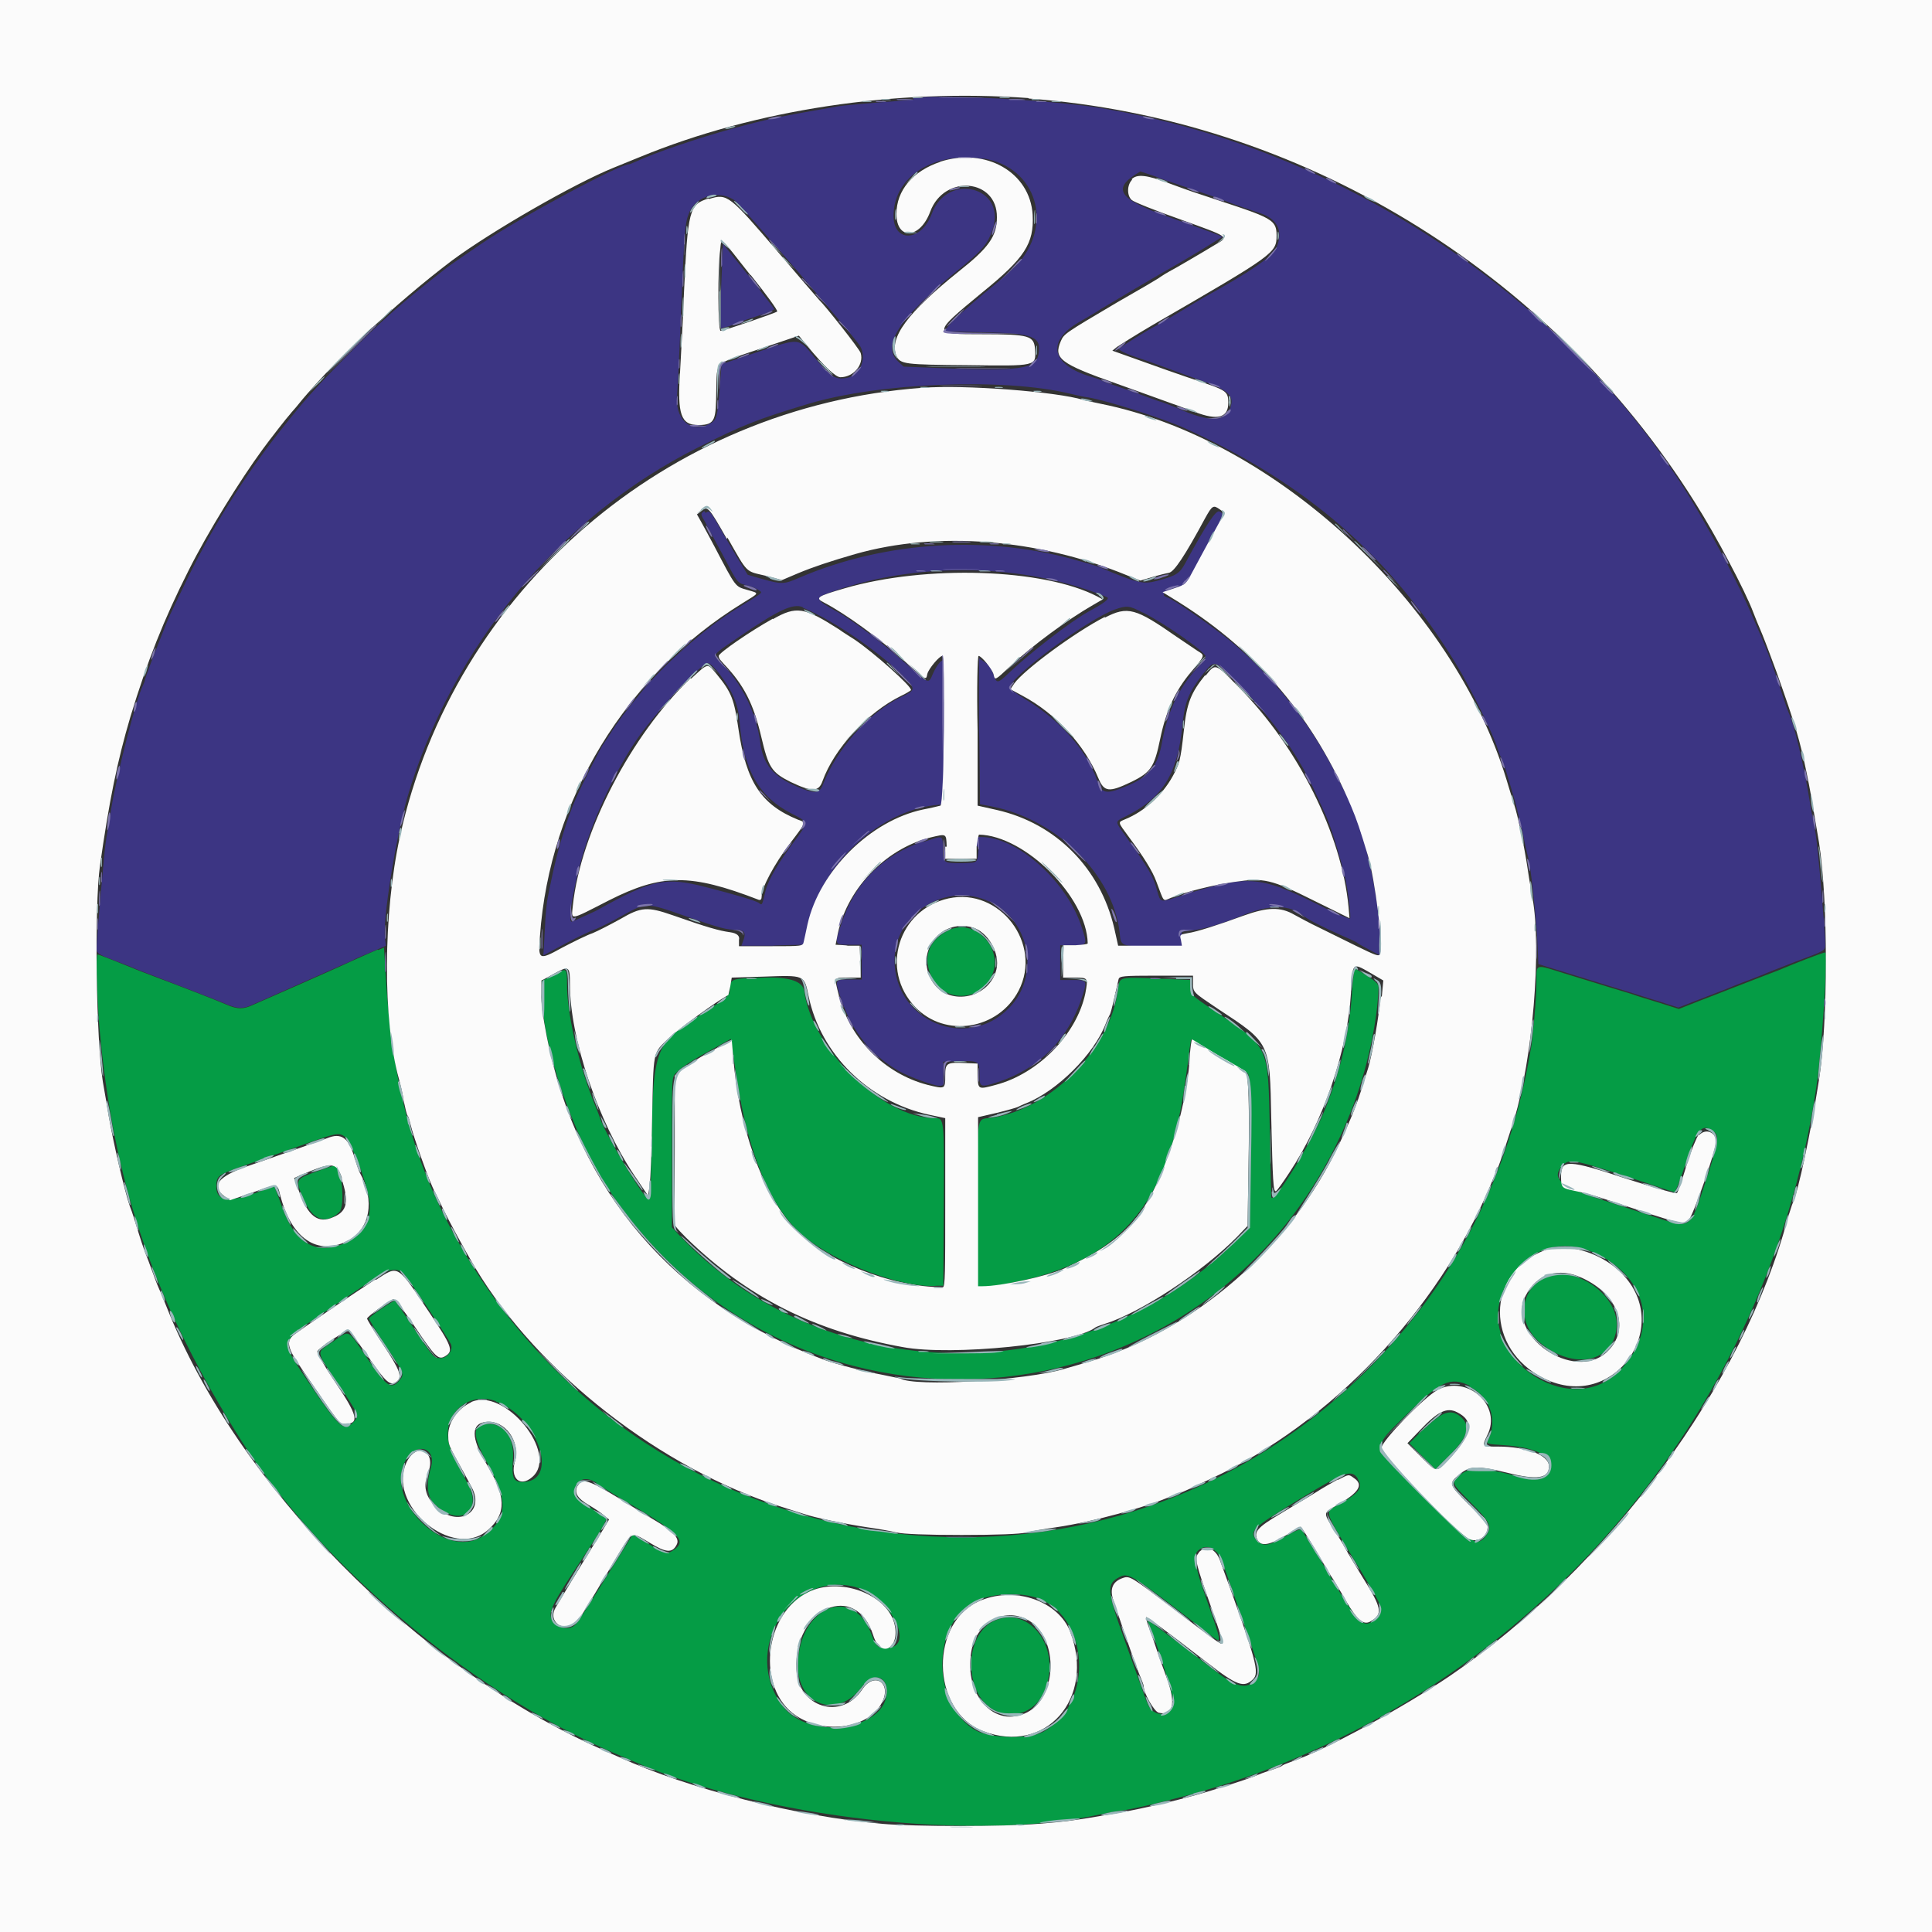 <?xml version="1.0" encoding="UTF-8"?> <svg xmlns="http://www.w3.org/2000/svg" version="1.1" viewBox="0 0 400 400"><rect x="0" y="0" width="400" height="400" fill="#333333" stroke="none"/><defs><style> .cls-1 { fill: #7c74ac; } .cls-1, .cls-2, .cls-3, .cls-4, .cls-5 { fill-rule: evenodd; } .cls-2 { fill: #3c3583; } .cls-3 { fill: #059c45; } .cls-4 { fill: #fbfbfb; } .cls-5 { fill: #9ab7bb; } </style></defs><g><g id="svg"><g id="svgg"><path id="path0" class="cls-2" d="M189.2,20.6c-.6,0-3.8.4-7.2.6-3.4.3-7.2.6-8.4.8-12.1,2.1-15,2.7-22.2,4.7-6.6,1.8-15.8,4.9-19.6,6.7-.7.3-1.4.6-1.5.6-2.1,0-22.4,10.9-30.4,16.3-4.4,3-6.3,4.3-7.5,5.2-9.1,7.1-13.4,10.8-20.6,18.2-6.7,6.8-8.8,9.2-13.8,15.5-7.7,9.8-14.1,20.1-19.4,31-1.7,3.5-3.2,6.7-3.4,7.1-.2.4-1,2.3-1.8,4.4-.8,2.1-1.9,4.8-2.4,6.2-.5,1.4-1,2.7-1,2.9s-.2.7-.4,1.1c-1.3,2.4-5.4,18.3-6.6,25.7-.3,2.1-.8,4.8-1,6-.4,2.2-2,20.8-2,22.8,0,.9.3,1.2,3.3,2.3,1.8.7,3.7,1.4,4.1,1.6.4.2,2.5,1,4.6,1.8,5,1.9,12.5,4.8,14.9,5.8,2.4,1,3.5,1,5.6,0,1.4-.6,7.2-3.2,18.3-8.1,1-.4,2.1-.9,2.4-1.1.3-.2,2-.9,3.7-1.6l3-1.3-.2-1.5c-.5-3.8,2.2-20.6,4.6-29.1,9.1-31.1,31.4-58.1,60.3-72.6,9.2-4.6,11.9-5.7,22.8-9,14.7-4.4,40.6-5.4,54.1-2.1,1.3.3,3,.7,3.9.8,3.7.6,15.7,4.4,20,6.4,25.3,11.5,42.6,26.6,56.2,49,2.7,4.4,7.6,14.4,8.4,17.1.3.9.6,1.8.8,2,.3.4.9,2.4,2.9,9.2.4,1.5,1.1,4.5,1.6,6.6.4,2.1.9,4.3,1.1,5,.5,1.6,1.6,11.8,1.9,17.4l.2,4.6,5.2,1.6c2.9.9,7.1,2.2,9.4,2.9s4.6,1.4,5.2,1.6c.6.2,2.8.9,5.1,1.6l4.1,1.3,4.1-1.6c2.3-.9,5.8-2.2,7.9-3.1,2.1-.8,5-1.9,6.4-2.5,1.4-.6,3.1-1.2,3.8-1.5.7-.3,2.8-1.1,4.7-1.8,3.4-1.3,3.5-1.4,3.5-2.6,0-2.6-1.6-20.9-2-22.9-.2-1.1-.8-4.1-1.2-6.6-1.3-8-3.3-16.2-4.4-18.5-.2-.4-1-2.8-1.8-5.2-1.3-4.1-2.7-7.9-4-10.8-.3-.7-1.1-2.6-1.9-4.4-2.3-5.4-6.8-14-11.6-22.2-25-42.3-72.9-74.4-123.6-82.6-10-1.6-32.8-2.8-38.4-2M203.6,32.8c11.1,1.8,14.7,13.9,6.7,22.3-.7.7-3.6,3.3-6.5,5.6-2.9,2.4-5.9,5.1-6.8,6.1l-1.6,1.8,8.4.2c10.2.2,11.9.9,11.2,4.6-.6,3-3.8,3.5-20.6,2.8l-7.3-.3-1.2-1.1c-3.4-3.3.3-9,12.1-18.6,5.3-4.3,6.5-5.6,7.5-8.7,3-8.8-9.4-12-12.6-3.2-2.2,5.9-8.1,6-7.9.1.2-8,8.5-13.1,18.6-11.5M239.8,36.8c8.8,3,12.7,4.3,13.4,4.6,1.1.5,5.8,2.1,7.6,2.7,3.7,1.2,4.9,3.7,3.5,7.1-.8,1.9-5.3,5-14.9,10.3-.9.5-3.2,1.9-5.2,3.1-2,1.2-4,2.4-4.4,2.6-2.2,1.1-8,4.7-8.1,5.1,0,.2,1.3.9,3.1,1.5,1.8.6,4.4,1.5,5.7,2s4.7,1.7,7.4,2.7c5.9,2,7.5,3.2,7,5.3-.7,3.7-4.2,3.9-11.6.5-.7-.3-1.8-.7-2.6-1-.8-.2-2.9-1-4.8-1.7-1.9-.7-4.3-1.5-5.4-1.9-1.1-.3-2.2-.8-2.4-.9-.2-.2-1.2-.5-2.2-.8-8.2-2.4-9.4-7.3-2.5-11.3,1.7-1,3.8-2.2,4.5-2.7.8-.5,2.7-1.6,4.2-2.5,1.5-.9,3.5-2.1,4.4-2.6.9-.5,3-1.8,4.8-2.8,4-2.3,7.4-4.3,9.9-5.9l1.9-1.2-2.3-.9c-1.3-.5-5.3-1.9-8.9-3.2-10.5-3.7-11.9-5.9-5.8-9.4,0,0,1.6.5,3.6,1.2M152.3,41.7c1.8,1.5,24.7,28.1,25.8,30,1.4,2.5,0,5.9-2.6,6.5-2.4.5-3.4,0-6.6-3.9-3.7-4.5-3.1-4.4-12.1-1.4l-7.4,2.5-.4,5.2c-.5,6-.6,6.4-2.2,7.2-3.9,2-7.2-1.1-6.6-6.3.1-1.1.5-8.8.8-17.1.7-16.8.8-18.2,1.7-20.4,1.5-3.6,6.5-4.8,9.7-2.3M149.5,54.9c-.1,2.5-.3,6.4-.3,8.8v4.3s1.1-.3,1.1-.3c.6-.1,1.3-.4,1.5-.5.2-.1,2.2-.9,4.5-1.6,2.3-.7,4.1-1.5,4-1.6-.1-.3-5.5-7.2-8.6-11l-2-2.5-.3,4.5M145.8,105.8c-.8.6-.8.6.2,2.3.5.9,2.1,4,3.6,6.7,3.2,6.1,3,5.9,5.1,6.4.9.2,2,.7,2.4,1,.8.6,1.3.2-4.7,3.9-6.4,3.9-15.2,11.7-19.7,17.3-3.5,4.3-4.8,6.1-5.9,7.8-.6,1-1.5,2.3-1.9,2.9-.7,1-4.5,8.5-5.7,11.3-1.7,3.8-3.6,10-4.8,15.6-.4,1.8-.8,3.9-1,4.8-.2.9-.5,3.9-.6,6.8l-.3,5.2,2.6-1.4c2.9-1.6,7.1-3.7,8.4-4.1.5-.2,2.8-1.3,5.1-2.6,5.2-2.9,5.1-2.9,13.1-.1,7.5,2.6,8.7,2.9,10.7,2.9,1.7,0,2.1.6,1.5,2.2l-.4,1.1h6.5c0-.1,6.5-.2,6.5-.2l.5-2.8c2.2-12.8,14.2-24.6,26.5-26.1l2.1-.2v-14.9c0-8.2-.2-14.9-.3-14.9-.6,0-1.5,1.3-2.2,2.9-.8,2-.9,2-5-1.7-4.1-3.8-11.3-9.3-14.7-11.2-4.9-2.7-4.9-2.9-.8-4.3,16.8-5.9,37.7-5.8,54.2.3,1.2.4,2.3.9,2.5,1,.4.3-.9,1.3-3.9,2.9-3.8,2.1-12.3,8.7-16.6,12.8-2.3,2.2-2.5,2.2-3.2,0-.3-.8-1-1.9-1.7-2.3l-1.2-.8v15.1c.1,0,.2,15.1.2,15.1l2.6.5c13.4,2.7,24.9,14.1,26.3,26,.3,3,.1,2.9,7.1,2.9h5.9s-.1-1.5-.1-1.5v-1.5c-.1,0,2.3-.3,2.3-.3,2.5-.3,6.1-1.4,9.8-2.9,5.9-2.5,10.3-2.5,13.2,0,.8.7,4,2.3,7.6,3.9,1.6.7,3.2,1.4,3.4,1.6.2.2,1.5.9,2.8,1.6l2.3,1.2-.3-4.7c-.6-9-3.6-22.1-6.4-27.4-.3-.6-1.5-2.9-2.6-5.2-5.2-10.5-13.1-20.6-22.2-28.1-3.6-2.9-11.6-8.5-12.9-8.9-1.6-.5-.6-1.4,2.3-2.2,1.8-.5,2-.7,5.5-7.4,1.3-2.4,2.6-4.9,3-5.6.9-1.5,1-2.1,0-2.6-.7-.4-2.6,2.4-7.1,10.7-1.2,2.2-1.9,2.6-6,3.7-2.8.7-4,.4-11.6-2.8-.4-.2-2.3-.8-4.2-1.3-18.7-5.5-40.1-4.3-58.1,3.4-3.2,1.4-3.6,1.4-7.6.3l-3.1-.9-2.2-3.6c-1.2-2-2.9-5-3.9-6.7-1.7-2.9-1.8-3.1-2.6-2.5M166.2,125.8c6.8,2.8,17,10,21.6,15,1.7,1.9,1.6,2.2-1.2,3.5-6.7,3.2-13.4,10.8-16.2,18.1-.7,1.9-1.8,2-5.3.5-5-2.1-7.1-4.6-7.7-9.2-.8-6.1-3.9-12.4-8.1-16.4-1.9-1.8-2.2-1.4,4.1-5.7,7.9-5.4,10.8-6.7,12.8-5.9M236.6,126.8c4.6,2.3,13,8.2,13,9.1s-.9,1.5-1.9,2.6c-3.6,3.9-6,8.9-7.1,15.1-.9,5.1-2.7,7.3-7.7,9.3-3.9,1.6-4.8,1.4-5.7-1.2-2.2-6.4-7.8-12.7-15.2-17.1-1.6-1-3-2-3-2.2,0-2.2,16.2-14.2,21.8-16.2,2.5-.9,3.1-.8,5.7.6M149,139.6c2.6,3.4,3.8,6.1,4.1,9.6.8,10.2,4,15.8,10.9,19.3,3.4,1.7,3.4,1.7.6,5.5-3.4,4.5-5.5,8.1-6.1,10.4-.7,3-.7,3.1-1.3,2.6-.6-.5-4.7-1.7-10.9-3.3-8.5-2.2-11.1-1.7-22.6,4.7-.5.3-1.9.9-3,1.4-1.1.5-2.1,1-2.3,1-1.1.6.7-9.3,2.9-15.9,2.8-8.5,7.6-18,11.7-23.4,4.8-6.3,12.3-14.2,13.6-14.2.4,0,1.5,1.1,2.5,2.4M256.2,141.4c7.7,7.9,12.9,15.3,16.6,23.7.7,1.5,1.4,3.1,1.6,3.5,1.1,2.4,2.6,7.2,4,12.7.7,3,1.4,8.7,1.1,8.9-.2.1-3.3-1.2-6.8-3-12-6-14.6-6.1-28.3-1.7-4.3,1.4-4.1,1.4-4.8-1-.8-3-1.5-4.3-6.7-11.6-2.1-3-2.2-2.7.4-4,7.5-3.8,10.5-8.7,11.5-18.7.5-4.9,1.2-6.7,4.3-10.7,2.4-3,2.4-3,7.1,1.9M191.2,174.2c-8.2,2.7-14.1,8.4-16.9,16.8-1.6,4.6-1.6,4.6,1.5,4.6h2.6v7.2h-2.6c-3.1,0-3,0-1.6,4.2,2.3,6.7,6.2,11.5,12,14.8,2.2,1.2,7.1,3,8.3,3s.7-.4.8-2.5v-2.5c.1,0,3.5-.1,3.5-.1,3.9-.1,4,0,4,3,0,2.5.2,2.5,4.2,1.2,8.2-2.8,14-8.7,16.8-16.8,1.4-4.2,1.4-4.2-1.7-4.2h-2.6v-7.2h2.6c3.1,0,3.1,0,1.7-4.2-3.2-9.3-13.3-18.2-20.6-18.2s-.4,1.1-.6,2.5c-.3,3,0,2.8-3.5,2.9-3.8,0-3.9,0-3.9-3s.1-2.7-4-1.4M204.9,186.6c8.4,4,10.5,15.5,4,22.1-8.8,9-23.7,2.7-23.7-9.9,0-9.7,10.8-16.4,19.7-12.1"></path><path id="path1" class="cls-3" d="M196.2,192.7c-4,2.1-5.2,5.6-3.3,9.6,2.4,5.1,9.5,5.2,12.2.2,3.2-5.7-3.2-12.8-8.9-9.8M78.2,196.6c-2.6,1.1-6.1,2.7-7.6,3.4-.9.4-4.9,2.2-9,4-4.1,1.8-8.2,3.6-9.1,4-2.1,1-3.3,1-5.6,0-2.3-1-9.8-3.9-14.9-5.8-2.1-.8-4.2-1.6-4.6-1.8-1.2-.5-7-2.8-7.2-2.8-.4,0-.1,9,.4,15.3,2.8,31.3,10.8,55.3,28,83.2,16.4,26.8,48,53.7,78.2,66.7,1.6.7,3.5,1.5,4.2,1.8,26.7,11.8,71.1,16.8,97,11,1-.2,3.1-.6,4.6-.8,1.5-.2,6-1.2,9.8-2.2,69.9-17.4,122.9-75.8,133.6-147.2,1.2-7.8,2.5-28.2,1.9-28.2s-7.1,2.6-8.5,3.2c-.4.2-2.5,1-4.6,1.8-2.1.8-4.9,1.9-6.2,2.4-1.3.5-4.3,1.7-6.7,2.6l-4.3,1.7-4.1-1.3c-2.3-.7-4.6-1.4-5.1-1.6-.5-.2-2.9-.9-5.2-1.6-2.3-.7-6.4-2-9.1-2.8-6.4-2-6-2.2-6,1.7,0,3.4-.7,11-1.1,13.5-4.2,25.5-14.9,47.1-32.3,65.2-54.1,55.9-146.3,45.8-187.3-20.6-11.1-18-16.2-35.3-17.6-60.4l-.3-4.8-1.2.5M280.3,201.5c-.1.6-.3,2.5-.4,4.3-.6,8.5-2.3,15.7-5.7,24.2-2.5,6.3-10.6,19.5-11,17.9,0,0-.2-6.3-.3-13.9-.4-18,.1-16.9-11.9-25-4.4-3-4.5-3.1-4.5-4.6v-1.5l-6.8-.3c-8-.3-7.9-.4-8.2,2.1-1.4,12.1-13.7,24.8-26,26.7-3.5.5-3.1-1.5-3.1,18v17.3l1.5-.2c26.4-3.5,37.8-15.3,41.5-42.7.4-2.6.8-5.7.9-6.7l.3-1.9,5.7,3.4c3.2,1.9,5.8,3.5,6,3.6.6.6.8,6.4.6,18.6l-.2,13.4-3.4,3.3c-31.7,30.9-84.6,30.1-114.6-1.7l-1.6-1.7v-13c0-19.8-.1-17.8,1.1-19.2.6-.7,3.3-2.5,6.1-4l5-2.8,1.1,7.3c2.4,16.3,7.1,27.8,14,33.5,6.9,5.8,20.7,10.9,27.6,10.3h1.3c0-.1.1-16.9.1-16.9.1-18,.1-17.8-1.9-17.8-10.7,0-25.3-14.2-27-26.3q-.4-3-8.1-2.8c-7.3.2-7.3.2-7.3,2.7,0,.8-.7,1.4-3.3,3.2-13.5,8.9-12.5,5.9-13.1,38.3,0,.9-.2,1.7-.4,1.7-.9,0-8.6-12.8-10-16.6-.2-.7-1-2.6-1.7-4.4-3-7.7-5.2-17.8-5.2-23.3,0-3.8,0-3.7-2.9-2.1l-2.3,1.2v2.3c0,11.1,6.3,29.5,13.8,40.8,39.3,59.2,127.7,49.9,153.7-16.1,3.3-8.3,5.6-18.9,5.7-25.9,0-.6-1.4-1.7-4.7-3.6-.3-.2-.5.1-.7.8M354.7,234.2c1.3.9,1.2,2-1.5,10.2-3.4,10.4-2.9,10.1-11.1,7.4-3-1-8.3-2.7-11.7-3.8-7.6-2.5-9.3-4.2-6.8-6.8,1.4-1.4,2.4-1.2,18.1,4,2.6.9,4.8,1.6,5,1.6s1.2-2.6,2.3-5.9c2.4-7.2,3.3-8.4,5.7-6.7M71.2,235.2c1.2.7,4.3,8.1,5.2,12.9.8,4.3-1.3,7.9-5.5,9.5-5.8,2.2-9.9-.4-12.5-7.7-.4-1.1-.9-2.6-1.2-3.2l-.4-1.1-3.9,1.4c-5.6,2-8.1,1.6-8.1-1.2s.2-2.5,9.5-5.8c3.7-1.3,8.5-3,10.7-3.8,4.4-1.5,5.1-1.7,6.2-1M65.4,242.6c-4.2,1.5-4.2,1.6-2.8,5.1,1.9,4.8,4.7,6,7.6,3.3,1.4-1.3.5-9.9-1-9.7-.1,0-1.8.6-3.8,1.3M330.6,259.6c10.8,5.2,12.8,16.1,4.6,24.3-10.6,10.6-30.4-3.7-23.7-17.1,4-8.1,11.4-10.9,19.1-7.2M83.6,263.7c1.3,1.5,9.5,13.8,9.8,14.7.4,1.2-.8,2.8-2.2,2.8s-1.4,0-5.8-6.6c-1.9-2.9-3.6-5.3-3.6-5.3-.2-.2-5.4,3.3-5.4,3.7,0,.2,1.5,2.6,3.3,5.4,4.1,6.1,4.1,6.1,2.9,7.5-1.6,1.9-2.7,1.1-6.7-4.9-4.1-6-3.4-5.7-7-3.2-3.5,2.4-3.7,1.5,1.1,8.7,4.4,6.6,4.4,6.6,3.2,7.9-2,2.1-2.9,1.3-9.1-7.9-6.3-9.5-6.6-8.3,3.8-15.3,4.1-2.8,8.6-5.8,9.9-6.7,2.8-1.9,4.6-2.1,5.9-.7M319.6,264.7c-5.1,2.7-5.5,9.4-.6,13.4,6.9,5.7,15.2,3.9,15.7-3.4.5-6.8-9.2-13.2-15.1-10.1M304.2,287.1c4.3,1.9,6,7.1,3.8,11.2-.3.6,0,.7,3.3.9,7.7.5,11.5,3,9.1,6-1.1,1.4-2.6,1.4-8,0-5.8-1.4-8.3-1.4-10.1.2-1.9,1.7-1.9,1.5,2.2,5.7,3.9,3.9,4.4,4.9,3.4,6.5-2,3-3.1,2.3-13.3-8-11-11.1-10.7-9.4-3.2-16.9,6.9-6.8,8.9-7.7,12.9-5.8M102.7,290.2c8.4,2.9,13.1,16,6,16.6-2.4.2-2.8-.6-2.5-4.7.3-4.4-1.7-7.3-5.1-7.3s-3.5,2.3-.1,8.3c4.3,7.8,4.1,11.4-1,14.9-7.6,5.2-20.5-7.1-16.1-15.5,2.1-4.1,6.6-2.9,5.3,1.4-1,3.3-.8,5.8.6,7.3,5,5.2,10.4,2.1,7-4.1-3.2-5.8-4.1-8-4.1-10.1,0-5.3,4.9-8.7,10-6.9M296.7,294.2c-1.2,1-2.8,2.4-3.5,3.2l-1.4,1.4,2.7,2.7,2.7,2.7,2.6-2.6c4.1-4,4.8-6.3,2.7-8.2-1.7-1.5-3.3-1.3-5.8.8M281.1,306.2c1.1,1.7.4,2.8-3.2,4.9-3.9,2.3-4.5.3,3.9,14.2,4.7,7.9,4.8,8,3.2,9.6-2.6,2.6-3.4,1.9-10-9.2-2.7-4.6-5.2-8.5-5.4-8.8-.4-.4-1-.2-3.5,1.2-3.4,2-4.5,2.1-5.7,1-2-2-1.4-2.6,8.8-8.8,9.4-5.7,10.6-6.1,11.9-4.2M123.4,307.1c.7.4,4.5,2.8,8.6,5.2,8.9,5.4,10.1,6.8,7.5,8.6-1.3.9-1.8.8-5.3-1.3l-3.2-1.9-5.6,9c-3.1,5-5.9,9.4-6.3,9.7-1.6,1.6-5.1.2-5.1-2.1s4.3-8,9.6-16.3c1.2-1.8,2-3.4,1.9-3.6-.1-.1-1.6-1.1-3.3-2.3-3.3-2.2-3.9-3.1-2.7-4.9.8-1.2,2.3-1.3,4-.2M251.9,321.3c.5.5,1.6,3.2,2.6,6.1,1,2.9,2.8,8.1,4,11.6,2.5,7.2,2.6,7.6,1.5,8.8-1.9,2-3.9,1.6-8.2-1.7-1.6-1.2-5.3-4.1-8.4-6.4-5.8-4.4-6.1-4.6-5.6-3.5,1.1,2.1,5.3,15.4,5.2,16.3-.2,1.8-2,2.9-3.7,2.1-1.2-.6-1.5-1.1-2.6-4.2-.7-1.9-2.5-7.1-4.1-11.5-3.5-9.8-3.5-11-.8-12.4,1.9-1,2.7-.4,18,11.4,3.5,2.7,3.5,3.3-.5-8.2q-2.6-7.3-1.4-8.5c1.1-1.2,2.7-1.2,3.8,0M177.1,328.6c7.2,1.9,12.7,12.6,6.4,12.6-1.8,0-2.1-.3-3.1-2.9-3.9-10.4-15.2-5.5-15.2,6.6,0,8.2,8.2,11,13.1,4.5,2.3-3.1,5.3-2.7,5.3.8,0,8-16,10.3-21.5,3.1-8.8-11.4,1.5-28.3,15.1-24.7M213.9,330.6c11.6,3.1,13,22.1,2,28-2.8,1.5-10.9,1.3-13.8-.3-8.8-4.9-9.5-21-1-26.3,3-1.9,8.7-2.5,12.8-1.4M205.8,335.6c-4.1,1.9-5.9,8.1-3.9,13.7,2.6,7.2,11.5,7.6,14.4.7,3.6-8.7-3.1-17.8-10.5-14.4"></path><path id="path2" class="cls-4" d="M0,200v200h400V0H0v200M213,20.4c55.9,4.1,107.7,35.5,137.9,83.6,4.4,6.9,10.5,18.5,12.1,22.8.3.8,1.1,2.8,1.8,4.4.7,1.7,2,5.2,3,7.9,3.9,11,4.8,14,6.2,20.7.8,3.8,1.2,6.3,2.6,14.6,1.9,11.9,1.9,37.1,0,49.2-1.7,10.9-4.3,23.1-5.4,25.4-.2.4-.6,1.8-1,3-9.1,34.4-37.2,72.6-69.9,94.9-9.7,6.6-26.4,15.7-33.1,17.9-.8.3-1.6.6-1.8.8-.2.2-1.1.5-2,.8-.9.3-2.1.7-2.8,1-1.1.5-4,1.5-9.8,3.3-5.1,1.6-13.8,3.7-19.6,4.7-8.5,1.5-11,1.8-16.2,2.2-7.1.6-25.6.6-32.4,0-17.7-1.5-40.2-7.3-54.4-13.8-.7-.3-2.3-1-3.6-1.6-38.5-17.1-75.5-54.7-90.1-91.6-.3-.7-.9-2.3-1.5-3.6s-1.3-3.3-1.7-4.4c-.4-1.1-.8-2.2-.9-2.4s-.9-2.3-1.6-4.6c-.7-2.3-1.5-4.9-1.9-5.8-1.1-3.1-3.5-13.5-4.4-18.8-.3-2-.9-5.1-1.2-7-1.4-8.6-1.8-36.2-.6-44.8,1.9-13.4,3.6-21.7,6.3-30.8,3.5-11.5,6.9-20.1,12-30.2,4-8,10.7-18.8,15.4-25.2,1.3-1.8,5.2-6.8,5.7-7.3.2-.3.8-.9,1.2-1.4,7.1-8.9,20.7-21.6,32.2-30.3,8.2-6.1,25.4-16,33.6-19.3,1-.4,3.4-1.4,5.4-2.2,23.8-9.8,52.9-14.2,80.4-12.2M194.7,33.5c-5.7,1.9-9.1,5.9-9.1,10.8,0,5.5,4.9,5.2,7-.5,2.9-7.8,13.9-6.8,13.8,1.2,0,3.9-1.7,6.3-7.9,11.2-10.6,8.5-14.5,13.8-12.9,17.5.8,1.7,1.7,1.8,14.7,1.9,14.4.2,14.2.2,14-3.2-.2-2.9-1.1-3.2-11-3.2-10.4,0-10.4,0,0-8.6,8.9-7.2,10.8-10.2,10.5-16.1-.5-8.8-9.7-14.1-19.2-11M234.4,37.2c-1.1,1.1-1.1,3.3-.1,4.2.4.4,4.9,2.2,10,4,10.3,3.7,10.2,3.6,7.4,5.2-2.8,1.7-8.6,5.1-9.6,5.6-.4.2-1.2.7-1.8,1.1-.5.4-4.6,2.8-9,5.3-11,6.5-11,6.5-11.7,8.1-1.5,3.5-.1,4.6,11.5,8.7,4.7,1.7,9.8,3.5,11.4,4.1,1.5.5,3.7,1.4,4.9,1.8,4.7,1.8,6.9,1.2,6.9-1.9s-.7-2.5-12.8-6.8l-11.2-4,1-.8c.6-.4,3.9-2.5,7.5-4.6,25.2-14.6,25.5-14.8,25.5-18.5s-1.6-3.7-17.4-9c-.9-.3-3.1-1.1-5-1.8-4.5-1.7-6.5-1.9-7.6-.8M146.7,41.1c-4,1.2-4.3,2.3-5.1,19.7-.2,5.4-.6,12.7-.8,16.2-.6,8.9.2,11,3.8,11s3.6-1.2,3.7-7.1c.2-6.3-.8-5.3,9.1-8.7l8-2.7,1.8,2.2c3.4,4.1,5.8,6.4,6.8,6.4,2.7,0,4.9-2.6,4.2-5-.2-.8-7.5-10-8.6-11-.1-.1-4-4.6-8.5-9.9-10.1-11.8-10.5-12.2-14.3-11M155.4,56.9c3.2,4,5.7,7.4,5.5,7.6-.3.3-11.1,4-11.7,4s-.6-13.2-.1-16.7c.3-2.7-.3-3.2,6.3,5.2M190.8,80.3c-52.7,3.9-96.8,41.9-108,92.9-3.5,16-3.6,38.1-.2,50.2.3,1.1.8,3.2,1,4.6.3,1.4.6,2.8.8,3,.2.2.4,1,.6,1.8.5,2.3,4,12.2,5,13.9.2.4,1,2,1.8,3.7,1.2,2.5,4.2,8,6.6,12.1,13.1,21.8,38.5,41.6,63.5,49.5,1.5.5,3.5,1.1,4.4,1.4,2.3.8,8.6,2.1,13.2,2.8,2.2.3,5,.8,6.2,1.1,1.4.3,6,.5,13.4.5s12-.2,13.4-.5c1.2-.3,4-.8,6.2-1.1,7.5-1.1,18.8-4.2,23.7-6.4.7-.3,1.4-.6,1.6-.6s1.3-.5,2.4-1c1.2-.6,3.2-1.5,4.4-2.1,24.7-11.4,46.8-34.7,57.7-60.5.7-1.7,1.4-3.4,1.6-3.8.4-.8,2.2-6.3,3.4-10.1,3.8-12.4,5.7-35.2,3.8-45.7-.2-1.2-.7-3.9-1-6-.7-4.8-2.1-11.3-2.8-13.4-.3-.9-1-3.2-1.6-5.2-11.1-36.5-48-70.6-84-77.8-1.3-.3-2.9-.6-3.6-.8-5.5-1.7-24.7-3.2-33.4-2.5M150.6,111.3c4.3,7.6,3.7,6.9,7.9,7.9l3.4.9,3.3-1.4c3.1-1.3,6.7-2.5,11.9-4,16.9-4.8,37.7-3.2,56.2,4.4l2.8,1.1,2.4-.7c1.3-.4,2.9-.8,3.5-.9,1.1-.2,3.3-3.5,7.5-11.3,1.5-2.7,1.7-2.8,3.1-1.8l.9.7-2.4,4.4c-1.3,2.4-3.1,5.7-4,7.4-1.6,3-1.6,3-4,3.8l-2.4.8,3.4,2.1c16.4,10.3,28,24.1,35.7,42.4,1.1,2.6,1.8,4.7,3.4,10,1.5,5.1,3.2,18.6,2.5,20.4-.2.6-.9.3-5-1.7-2.6-1.3-6.1-3-7.7-3.8-1.7-.8-3.9-2-5-2.6-2.9-1.7-5.6-1.6-10.6.2-5.2,1.9-9.5,3.3-11.5,3.6-1.6.3-1.7.3-1.4,1.4l.2,1.2h-13.2l-.8-3.6c-2.9-12.4-12-21.7-24.3-24.5l-4-.9v-15.5c-.2-9.1,0-15.5.2-15.5.6,0,2.8,2.7,3.1,3.8.3,1.3.2,1.4,3.5-1.7,4.6-4.3,11.8-9.6,17.2-12.7l1.9-1.1-1.1-.6c-11.1-5.8-35.5-6.6-52.3-1.7-5.9,1.7-6.2,2-4.2,3,4.2,2.2,11.2,7.2,16.6,12.1,4.6,4.1,4.4,4,4.7,2.6.3-1.1,2.5-3.7,3.1-3.7s.4,30.7-.4,31c-.4.1-2,.5-3.6.8-10.9,2.3-21.4,12.7-23.9,23.7-.3,1.5-.7,3.2-.8,3.7-.2.9-.3.9-6.8.9h-6.6v-1.3q.3-1.3-1.9-1.6c-2.2-.3-4.7-1-11.8-3.5-5.2-1.8-6.5-1.8-10.9.8-2,1.1-4.5,2.4-5.7,2.9-1.2.4-4,1.8-6.3,3-4.9,2.7-5,2.6-4.6-2.5,2-28,17.7-53.9,41.9-68.8,3.7-2.3,3.6-2,.9-2.8-2.4-.7-2.2-.4-6.7-9-1-1.9-2.2-4.1-2.7-5l-.9-1.6.9-.7c1.3-1.1,1.5-.9,5.3,5.8M160,128.1c-4.7,2.6-11.2,7.1-11.2,7.7s.5,1,1.1,1.7c4.1,4.3,6.1,8.2,7.7,15,1.5,6.4,2.1,7.4,6.1,9.4,4.4,2.1,5.8,2.1,6.6-.2,2.4-6.7,9.3-14.2,16.2-17.6,1.1-.5,2-1.1,2.1-1.2.4-.6-7.8-7.9-11.7-10.5-.9-.6-2.4-1.5-3.2-2.1-7.2-4.6-8.8-4.9-13.7-2.1M228.8,127.7c-6.1,3.1-16.7,10.9-18.8,13.8l-.8,1.2,2.4,1.3c7,3.7,13,10.3,15.8,17.1,1.2,2.9,2.2,3,6.8.8,4.1-2,4.8-3.1,6-8.9,1.2-5.8,3.1-10,6.5-14,2.8-3.3,2.8-3.3,1.3-4.2-.6-.4-2.5-1.7-4.3-2.9-8.6-6-10.2-6.5-15-4M143,140.4c-12.3,11.7-22.8,31.9-24.4,47.1-.3,3.1-.9,3.2,7.5-1.1,10.9-5.5,16.8-5.6,31-.1.4.1.6-.1.6-.8,0-1.7,2.6-6.6,5.8-10.8,3.5-4.6,3.4-4.4,1.7-5-7.6-3.1-10.7-7.8-12.3-18.7-.9-6.2-1.4-7.6-4.5-11.4-2-2.4-1.7-2.4-5.3.9M249.5,139.8c-2.9,3.6-3.8,5.7-4.4,11.5-.7,6.3-.9,6.8-2.3,9.4-2.2,4-5.9,7.3-9.8,8.9-1.6.7-1.7.4.8,3.8,2.9,3.9,4.8,6.9,5.6,9.1,1.7,4.5,1.3,4.1,3,3.4,3.2-1.3,8.9-2.7,13.1-3.3,6.2-.9,7.6-.6,16.6,3.9l7.3,3.6-.2-2.3c-1.4-15-10.4-33.1-22.8-45.6-4.9-5-4.7-4.9-6.8-2.3M195.7,175.3v2.5h6.5v-2.5c.2-1.4.4-2.5.5-2.5,9.5.2,22.3,12.9,22.5,22.5,0,.2-1.1.3-2.5.4h-2.5c0,.1-.1,3.4-.1,3.4v3.3c-.1,0,2.3,0,2.3,0,2.9,0,2.9,0,2.3,3.3-1.8,8.5-9.8,16.6-18.5,18.9-3.7,1-3.7,1-3.8-1.9v-2.5c-.1,0-2.5-.1-2.5-.1-4-.2-4.2,0-4.2,2.7s0,2.7-3.7,1.8c-8.8-2.3-16-9.5-18.3-18.4-1-4-1.1-3.8,1.9-3.8h2.6v-3.3c-.1,0-.2-3.3-.2-3.3h-2.5c0-.1-2.5-.2-2.5-.2l.3-1.5c1.7-9.7,9.8-18.3,19.3-20.7,3.4-.8,3.3-.9,3.4,1.9M196.4,186c-10.4,2.3-14.3,14.8-6.9,22.5,6.2,6.5,17.2,4.7,21.4-3.4,5-9.7-3.9-21.4-14.5-19.1M201.3,192c3.2.9,5.8,5.3,5,8.7-1.4,5.9-9.5,7.7-13,2.9-4.2-5.9,1.1-13.5,8-11.6M285.8,206.6c-.3,3.9-1.7,11.7-2.5,14.4-2.3,7.5-2.8,8.9-6,15.8-10,21.4-30.1,38.8-52.1,45.2-1.6.5-3.8,1.1-4.8,1.4-7.9,2.4-31.1,3.8-34,2-.1,0-1.9-.4-3.9-.8-3.3-.6-9.2-2.1-11.7-3-31-11.4-51.3-35-57.6-67-.8-4.1-1.2-7.1-1.1-8.9v-2.7c.1,0,2.6-1.4,2.6-1.4,3.1-1.7,3.3-1.6,3.3,2.2,0,11.2,5.8,28.3,13.3,39.5l2.9,4.3.3-2.2c.2-1.2.4-7.2.5-13.2.3-15,.1-14,3.4-17.2,2-1.9,9.8-7.6,12.4-9,0,0,.2-.9.4-1.8l.3-1.8,6.6-.2c8.5-.3,8.4-.4,9.3,4,2.5,12.1,12.5,21.9,25,24.6l3.3.7v17.5c0,14.3,0,17.5-.5,17.5-10.7,0-24.4-5.5-30.8-12.3-6.5-7-11.5-21.1-12.6-35.4l-.3-3.5-4.6,2.5c-2.5,1.4-5.2,3.1-5.9,3.7l-1.3,1.2v14.6c0,8-.1,14.9-.2,15.4-.2.6.4,1.4,2.5,3.5,12.7,12.4,26.6,19.4,44.9,22.7,10.2,1.9,35.4-.7,39.8-4,.2-.2,1.1-.5,2-.8,7.4-2.3,20.2-10.7,27.4-18l2.2-2.3.2-13.2c.2-11.2,0-18.3-.6-18.8,0,0-1.8-1.1-3.7-2.2-2-1.1-4.4-2.6-5.4-3.2-1-.6-1.9-1.2-2-1.2-.1,0-.4,1.8-.5,4.1-.3,5.2-1.8,12.3-3.9,18.4-4.8,13.9-9.2,19-22,24.9-3.5,1.6-13.1,3.7-17,3.7h-.9v-35l3.9-.9c2.1-.5,4.1-1.1,4.3-1.2s1-.5,1.8-.8c6.3-2.5,14-10.1,16.4-16.4.3-.8.7-1.6.8-1.8.2-.2.6-1.8,1-3.6s.8-3.5.9-3.9c.2-.6.9-.7,7.8-.7h7.6v1.5c0,2,0,1.9,5.2,5.4,10.8,7.1,10.7,6.8,11,22.7.3,12.7.4,15.4,1,15,.2-.1,1.5-1.9,2.8-3.9,7-10.6,12-25.2,12.7-37.1.3-6.4.3-6.3,3.8-4.3l2.9,1.7-.3,3.2M351.7,234.9c-.4.5-1.6,3.3-2.5,6.3-.9,3-1.8,5.6-2,5.8-.2.2-4.4-1-10.3-2.9-12.4-4.1-13.7-4.1-13.7-.5s.5,1.8,8.9,4.6c16.6,5.5,16.3,5.4,17.5,4.4.9-.7,5.7-14.5,5.7-16.3s-2.1-2.8-3.5-1.3M67.6,235.7c-1,.4-8.2,2.9-16.5,5.8-6,2.1-7.5,4.1-4.6,6.2l1.1.8,4.7-1.6c5.3-1.9,5.1-1.9,5.7.5,2.3,9,7.7,12.7,14,9.5,4.6-2.4,5.7-8.3,2.5-14.1-.2-.3-.6-1.6-1-2.8-1.3-4.5-2.8-5.6-5.9-4.3M70.7,244c1.6,4.8,1.2,6.8-1.7,8-3.1,1.4-5.2-.1-7.1-5.4l-1-2.7.9-.4c7-3,7.8-3,9,.4M319.7,258.9c-12.2,4.7-12.2,20.5,0,26.5,14.6,7.2,27.4-11.3,15.5-22.3-4.3-4-11.3-5.9-15.5-4.2M77.7,264.9c-3.9,2.5-15.5,10.4-16.9,11.5-1.6,1.3-1.3,2.7,1.6,6.9,8.3,12.1,7.8,11.5,9,11.5,3.1,0,2.7-1.7-2.1-8.8-2.1-3.1-3.7-5.9-3.6-6.2.3-.8,6.3-4.7,6.7-4.3.2.2,1.9,2.7,3.9,5.5,3.6,5.2,4.5,6.1,5.9,5,1.1-.9.6-2.4-2.8-7.5-1.9-2.8-3.4-5.3-3.4-5.5,0-.4,4.4-3.6,5.4-4,.3-.1,2.1,2.1,4.5,5.7,4.3,6.4,4.9,7,6.4,6,1.6-1,1.2-2.1-3.3-8.8-6.9-10.3-6.4-10-11.2-6.9M327.6,264.6c7.6,3.5,10,10.7,5.1,15.3-6.8,6.4-21.1-3.5-16.8-11.7,2.3-4.5,6.8-5.9,11.7-3.6M297.6,287.8c-2.8,1.5-11.6,10.6-11.6,12s15.7,17.6,18.1,18.8c1.8.9,3.9-.4,3.9-2.5s-1.8-2.5-3.9-4.6c-4.3-4.4-4.3-4.3-1.6-6.5,1.9-1.5,3.7-1.5,9.5-.1,6.3,1.6,8.7,1.2,8.7-1.3s-5.1-4.1-10.5-4.1c-3.4,0-3.4,0-2.3-2.3,3.2-6.2-4.1-12.7-10.4-9.4M97.6,290.3c-2.8,1.3-4.8,4.1-4.8,6.8s.4,2.4,4.9,10.9c2.8,5.3-3.1,8.4-7.5,3.9-2.2-2.1-2.6-4.3-1.6-6.9,1.8-4.4-2.1-6.6-4.3-2.5-4.6,8.9,9.5,20.8,16.8,14.2,3.8-3.4,3.7-6.9-.5-13.8-3.1-5.2-3.1-8.2,0-8.5,3.9-.5,7.2,4,6,8.2-1,3.5,1.1,5.4,3.6,3.2,5.6-4.8-5.7-18.7-12.7-15.5M301.7,292.4c3.6,1.8,3.1,4.6-1.9,9.9-2.5,2.6-2.3,2.6-5.6-.7l-2.8-2.8,2.7-2.8c3.6-3.8,5.5-4.7,7.6-3.6M277,306.3c-1.1.6-3.2,1.8-4.6,2.7-1.4.9-4.7,2.8-7.3,4.4-4.9,2.9-5.6,3.8-4.7,5.5.7,1.3,2.5,1,5.8-1,1.6-1,3-1.8,3.1-1.8s1.5,2.2,3.1,4.9c1.6,2.7,3.2,5.4,3.7,6.1.4.7,1.6,2.6,2.6,4.4,2.4,4.1,3.7,5.1,5.2,4.1,2.4-1.4,2.2-2.7-1.7-8.9-1.2-2-2.9-4.7-3.6-6s-2-3.4-2.8-4.6c-1.8-2.9-1.8-2.9.9-4.4,4.7-2.7,5.7-4.3,3.6-5.7-1.1-.8-1-.8-3.3.4M119.6,307.6c-.8,1.4-.1,2.6,2.3,4,1.2.7,2.7,1.7,3.2,2.2l1,.8-1.5,2.5c-.8,1.4-2,3.2-2.5,4.1-1.4,2.2-6.5,10.6-7.1,11.7-1.1,1.9,0,3.9,2.2,3.9s2-.3,10.9-15.1c2.9-4.7,2.5-4.6,6.4-2.3,3.4,2.1,4.7,2.2,5.6.4.7-1.3-.7-2.8-4.8-5.2-1.2-.7-4.6-2.8-7.5-4.6-5.7-3.5-7.3-4-8.1-2.5M248.2,321.5c-1,1-.6,2.3,2.5,11.1,1.5,4.2,2.6,7.7,2.4,7.7-.4.2-1.7-.8-10.5-7.5-8.3-6.3-8.7-6.6-10.1-6.1-2.1.7-2.8,2.2-2,4.6,2.3,6.9,5.2,15.1,5.7,16.1.3.7.6,1.5.6,1.8,0,1.4,2.2,5.2,3.1,5.4,3,.7,3.6-1.8,1.7-7.1-.7-1.9-1.6-4.4-2-5.6-.4-1.2-1.1-3.3-1.6-4.6-.5-1.3-.8-2.4-.7-2.5.1-.1,3.7,2.5,12.6,9.4,6.2,4.8,7.6,5.3,9.5,3.5,1.4-1.4.9-3.5-6.8-24.6-.9-2.5-2.9-3.3-4.4-1.7M167.4,329.6c-9.3,4.5-10.9,20-2.6,25.6,6,4,15.1,2.6,17.8-2.7,2.1-4.1-1.6-6.5-4.1-2.7-4.3,6.5-13.3,3.7-13.6-4.2-.6-12.7,12.3-18.4,15.9-7,1.6,5.1,5.8,2.5,4.3-2.7-1.8-6-11.3-9.4-17.7-6.3M203.2,331.3c-10.8,4.2-10.6,22.9.3,27.1,13,5,23.3-6.7,18.1-20.5-2.4-6.3-11.1-9.5-18.4-6.6M213.3,335.7c5.9,3.9,5.5,15.6-.6,18.8-6.7,3.5-13.2-3.5-11.6-12.6,1.1-6.3,7.3-9.4,12.2-6.2"></path><path id="path3" class="cls-5" d="M189.1,20.3c.5,0,1.3,0,1.8,0,.5,0,0-.2-.9-.2s-1.4,0-.9.2M207.1,20.3c.5,0,1.3,0,1.8,0,.5,0,0-.2-.9-.2s-1.4,0-.9.2M182.7,20.7c.5,0,1.2,0,1.6,0,.4,0,0-.2-.9-.2-.9,0-1.2,0-.7.2M213.7,20.7c.4,0,1,0,1.4,0,.4-.1,0-.2-.7-.2s-1.1,0-.7.2M178.7,21.1c.5,0,1.2,0,1.6,0,.4-.1,0-.2-.9-.2-.9,0-1.2,0-.7.2M217.9,21.1c.5,0,1.2,0,1.6,0,.4-.1,0-.2-.9-.2-.9,0-1.2,0-.7.2M150.6,26.4c-.5.2-.6.3-.2.3s1-.2,1.4-.3c.5-.2.6-.3.2-.3s-1,.2-1.4.3M188.6,36.9l-1.2,1.3,1.3-1.2c1.2-1.1,1.5-1.4,1.2-1.4s-.7.6-1.3,1.3M239.6,37.1c.3.2,1,.5,1.6.6.7.2.8.2.4-.1-.3-.2-1.1-.5-1.6-.6-.7-.2-.8-.2-.4.1M198.7,38.7c.5,0,1.3,0,1.8,0,.5,0,0-.2-.9-.2s-1.4,0-.9.2M146.4,40.8c-.4.3-.3.3.6.1,1.5-.3,1.8-.6.8-.6-.4,0-1,.2-1.4.4M282.4,40.6c0,.1.5.5,1.2.8.7.3,1.2.5,1.2.4s-.5-.5-1.2-.8-1.2-.5-1.2-.4M143.9,42.3c-.7.8-1.2,1.7-1,1.7s.5-.5,1-1.2c1-1.3,1-1.6,0-.5M153.2,43c.7.8,1.4,1.4,1.6,1.4s-.4-.6-1.2-1.4c-.7-.8-1.4-1.4-1.6-1.4s.4.6,1.2,1.4M185.3,44.4c0,1,0,1.4.2.9,0-.5,0-1.3,0-1.8,0-.5-.2,0-.2.9M214.1,45c0,1.3,0,1.8.2,1.1,0-.7,0-1.8,0-2.4,0-.6-.2,0-.2,1.3M142.1,47.6c0,.8,0,1.1.2.7.1-.4.1-1,0-1.4-.1-.4-.2,0-.2.7M187.2,48.1c.2.2.9.3,1.7.2,1.3-.1,1.3-.1-.3-.3-.9-.1-1.5,0-1.3.1M264.5,48.8c0,.8,0,1.1.2.7.1-.4.1-1,0-1.4-.1-.4-.2,0-.2.7M253.2,48.7c.3.1.1.5-.5,1-.9.8-.9.8,0,.2,1-.6,1.2-1.3.5-1.4-.3,0-.2,0,0,.1M149.2,49.9c0,.2.5.6,1.1,1.1l1.1.8-1-1.1c-1-1.1-1.2-1.3-1.2-.8M159.6,50.5c0,0,.6.7,1.3,1.3l1.3,1.2-1.2-1.3c-1.1-1.2-1.4-1.5-1.4-1.2M148.9,60.3c0,8.7,0,9,1.9,7.7.4-.3.3-.3-.5-.2l-1.1.3v-7.9c-.1,0-.2-7.9-.2-7.9v8.1M162,53.3c0,0,.6.7,1.3,1.3l1.3,1.2-1.2-1.3c-1.1-1.2-1.4-1.5-1.4-1.2M141.7,56.2c0,1.3,0,1.8.2,1.1,0-.7,0-1.8,0-2.4,0-.6-.2,0-.2,1.3M141.3,63.6c0,1.9,0,2.6.2,1.7,0-.9,0-2.5,0-3.4,0-.9-.2-.2-.2,1.7M79.4,65.7l-1.6,1.7,1.7-1.6c.9-.9,1.7-1.6,1.7-1.7,0-.3-.3,0-1.8,1.6M318.6,66c.9.9,1.7,1.6,1.8,1.6s-.5-.7-1.4-1.6-1.7-1.6-1.8-1.6.5.7,1.4,1.6M154.2,66.6c-1,.5-1,.5-.2.3,1.1-.3,2.4-.9,1.8-.9-.2,0-.9.3-1.6.6M72.2,72.4c-2.6,2.6-4.7,4.8-4.6,4.8s2.4-2.2,5-4.8c2.6-2.6,4.7-4.8,4.6-4.8s-2.4,2.2-5,4.8M140.9,70.6c0,1.3,0,1.8.2,1.1,0-.7,0-1.8,0-2.4s-.2,0-.2,1.3M325.4,72.4c2.2,2.2,4.1,4,4.2,4s-1.6-1.8-3.8-4c-2.2-2.2-4.1-4-4.2-4s1.6,1.8,3.8,4M164.8,69.9c.3.1,1.1.7,1.8,1.3l1.2,1-1.2-1.3c-.6-.7-1.5-1.3-1.8-1.3-.5,0-.5,0,0,.2M185,70.2c-.4,1.1-.3,2.8.4,3.6.6.7.6.7.2-.2-.3-.5-.4-1.7-.3-2.5.2-1.6.1-1.9-.3-.9M214.5,72.6c0,.9,0,1.2.2.7,0-.5,0-1.2,0-1.6-.1-.4-.2,0-.2.9M157.4,72.2c-1,.5-1,.5-.2.3,1.1-.3,2.4-.9,1.8-.9-.2,0-.9.3-1.6.6M151.4,74.2c-1,.5-1,.5-.2.3,1.1-.3,2.4-.9,1.8-.9-.2,0-.9.3-1.6.6M170.6,76c.9.9,1.7,1.6,1.8,1.6s-.5-.7-1.4-1.6-1.7-1.6-1.8-1.6.5.7,1.4,1.6M148.8,75.4c-.3.4-.4,1.8-.3,3.9v3.3c.1,0,.2-3.4.2-3.4,0-2,.3-3.6.6-3.9.3-.3.4-.5.2-.5s-.4.3-.7.6M192.9,75.9c2.8,0,7.3,0,10,0,2.7,0,.4-.1-5.1-.1-5.5,0-7.7,0-4.9.1M140.5,78.4c0,1,0,1.4.2.9,0-.5,0-1.3,0-1.8,0-.5-.2,0-.2.9M65.4,79.6l-1.6,1.8,1.8-1.7c1-.9,1.7-1.7,1.6-1.8,0,0-.9.7-1.8,1.7M332,79.3c1,1,1.8,1.9,1.9,1.9.3,0,0-.4-1.8-2l-1.9-1.8,1.8,1.9M247.6,78.7c.3.2,1,.5,1.6.6.7.2.8.2.4-.1-.3-.2-1.1-.5-1.6-.6-.7-.2-.8-.2-.4.1M190.7,80.3c.5,0,1.2,0,1.6,0,.4,0,0-.2-.9-.2-.9,0-1.2,0-.7.2M206.1,80.3c.4,0,1,0,1.4,0,.4-.1,0-.2-.7-.2s-1.1,0-.7.2M182.5,81.1c.4.1,1,.1,1.4,0,.4-.1,0-.2-.7-.2s-1.1,0-.7.2M214.1,81.1c.4.1,1,.1,1.4,0,.4-.1,0-.2-.7-.2s-1.1,0-.7.2M254.4,83.1c.2,1.4.2,1.4.4.4,0-.6,0-1.3-.2-1.5-.2-.2-.3.3-.1,1.1M224.2,82.8c.4.2,1.2.3,1.6.3.6,0,.6,0-.2-.3-1.4-.4-2.4-.4-1.4,0M245.6,84.7c.3.2,1,.5,1.6.6.7.2.8.2.4-.1-.3-.2-1.1-.5-1.6-.6-.7-.2-.8-.2-.4.1M237.2,86.3c.3.2,1.1.5,1.6.6.7.2.8.2.4-.1-.3-.2-1.1-.5-1.6-.6-.7-.2-.8-.2-.4.1M146.4,92c-.8.4-1.3.8-1.1.8.4,0,2.7-1.2,2.7-1.4s0-.3-1.6.6M250,91.4c0,.1.5.5,1.2.8.7.3,1.2.5,1.2.4s-.5-.5-1.2-.8c-.7-.3-1.2-.5-1.2-.4M145.1,105.6l-.9.8,1.1-.7c.9-.6,1.2-.6,1.8-.1.6.5.6.5.1-.2-.7-.9-1-.9-2.1.1M253,105.9c.2.2,0,.9-.2,1.4-.4.9-.4.9.2.1.7-.9.8-1.3.2-1.7-.3-.2-.4-.1-.2.2M120.6,109.3l-1.2,1.3,1.3-1.2c1.2-1.1,1.5-1.4,1.2-1.4s-.7.6-1.3,1.3M276.4,108.5c0,0,.6.7,1.3,1.3l1.3,1.2-1.2-1.3c-1.1-1.2-1.4-1.5-1.4-1.2M250.6,111.2c-.3.7-.5,1.2-.4,1.2s.5-.5.8-1.2c.3-.7.5-1.2.4-1.2s-.5.5-.8,1.2M114.6,114.9l-3.2,3.3,3.3-3.2c3.1-3,3.5-3.4,3.2-3.4s-1.5,1.5-3.3,3.3M192.7,112.3c.7,0,1.8,0,2.4,0,.6,0,0-.2-1.3-.2-1.3,0-1.8,0-1.1.2M203.1,112.3c.7,0,1.8,0,2.4,0,.6,0,0-.2-1.3-.2-1.3,0-1.8,0-1.1.2M280.4,112.1c0,0,1.4,1.5,3.1,3.1l3.1,3-3-3.1c-2.8-2.9-3.2-3.3-3.2-3M188.7,112.7c.5,0,1.2,0,1.6,0,.4-.1,0-.2-.9-.2-.9,0-1.2,0-.7.2M207.7,112.7c.4,0,1,0,1.4,0,.4-.1,0-.2-.7-.2s-1.1,0-.7.2M224.8,116.2c1.8.7,2.5.7,1,0-.7-.3-1.5-.5-1.8-.5-.3,0,0,.3.8.6M192.9,118.3c.6,0,1.5,0,2,0,.5,0,0-.2-1.1-.2-1.1,0-1.5,0-.9.2M202.9,118.3c.6,0,1.5,0,2,0,.5,0,0-.2-1.1-.2-1.1,0-1.5,0-.9.2M159.4,119.8c.7.3,1.7.5,2.2.5.6,0,.2-.2-1-.6-2.5-.7-2.7-.7-1.2,0M234.4,119.8c.6.3,1.2.6,1.4.6s0-.3-.6-.6c-.6-.3-1.2-.6-1.4-.6s0,.3.6.6M237.6,119.8c-.8.3-1.1.5-.8.6.3,0,1.1-.2,1.8-.5,1.5-.7.8-.7-1,0M287.2,119.3c0,0,.6.7,1.3,1.3l1.3,1.2-1.2-1.3c-1.1-1.2-1.4-1.5-1.4-1.2M227.5,123.3c.5.3.8.7.6.8-.2.2,0,.2.2,0,.6-.3-.4-1.4-1.3-1.4-.2,0,0,.2.5.5M104.4,126.4c-.5.7-.8,1.2-.7,1.2s.6-.5,1.1-1.2c.5-.7.8-1.2.7-1.2s-.6.5-1.1,1.2M166.4,126.2c0,.1.5.5,1.2.8.7.3,1.2.5,1.2.4s-.5-.5-1.2-.8c-.7-.3-1.2-.5-1.2-.4M220.2,129l-1.2,1,1.3-.9c.7-.5,1.3-.9,1.3-1,0-.3-.2-.2-1.4.9M140,135c-1,1-1.7,1.8-1.6,1.8s1-.8,2-1.8,1.7-1.8,1.6-1.8-1,.8-2,1.8M260.2,137.6c2.2,2.2,4.1,4,4.2,4s-1.6-1.8-3.8-4c-2.2-2.2-4.1-4-4.2-4s1.6,1.8,3.8,4M185.6,135.4c.7.8,1.4,1.4,1.6,1.4s-.4-.6-1.2-1.4c-.7-.8-1.4-1.4-1.6-1.4s.4.6,1.2,1.4M248.2,137.2l-1.2,1.4,1.4-1.3c.7-.7,1.3-1.4,1.2-1.4,0,0-.7.5-1.3,1.3M209.6,137.5l-1.4,1.5,1.5-1.4c1.4-1.3,1.7-1.6,1.4-1.6s-.7.7-1.5,1.5M145.5,137.9c-.5.6-.5.7.2.1.6-.5.8-.4,1.8.4l1.1,1-1-1.1c-1.1-1.3-1.4-1.3-2.1-.4M183.6,137.3c0,0,.6.7,1.3,1.3l1.3,1.2-1.2-1.3c-1.1-1.2-1.4-1.5-1.4-1.2M250.4,138.3l-1,1.1,1.1-.9,1.1-.9,1.9,1.7c1.8,1.6,1.9,1.7.5.2-2.1-2.3-2.5-2.4-3.6-1.1M30,138.8c-.2.7-.4,1.4-.3,1.4,0,0,.4-.4.6-1.1.2-.7.4-1.4.3-1.4,0,0-.4.4-.6,1.1M189.9,139.2c.9,1,1.7,1.7,1.8,1.6,0,0-.7-.9-1.7-1.8l-1.8-1.6,1.7,1.8M141.4,141.7l-2.8,2.9,2.9-2.8c2.7-2.6,3.1-3,2.8-3s-1.4,1.3-2.9,2.9M134.2,140.9l-1.2,1.3,1.3-1.2c1.2-1.1,1.5-1.4,1.2-1.4s-.7.6-1.3,1.3M257.4,143.2c1.1,1.1,2.1,2,2.2,2s-.7-.9-1.8-2c-1.1-1.1-2.1-2-2.2-2s.7.9,1.8,2M137.4,146.1l-1.2,1.3,1.3-1.2c.7-.6,1.3-1.2,1.3-1.3,0-.3-.3,0-1.4,1.2M242.1,146.2c-.7,1.5-.5,1.8.2.4.3-.6.5-1.2.4-1.3,0,0-.4.3-.6.9M305.2,145.4c0,.4,1.2,2.6,1.4,2.6s0-.6-.5-1.3c-.7-1.5-1-1.8-1-1.3M268.8,147.6c.5.7.9,1.2,1.1,1.2s-.2-.5-.7-1.2c-.5-.7-.9-1.2-1.1-1.2s.2.5.7,1.2M152.5,148.4c0,.8,0,1.1.2.7.1-.4.1-1,0-1.4-.1-.4-.2,0-.2.7M219.8,150.4c1.3,1.3,2.5,2.4,2.6,2.4s-.9-1.1-2.2-2.4c-1.3-1.3-2.5-2.4-2.6-2.4s.9,1.1,2.2,2.4M177.2,151.1l-2.6,2.7,2.7-2.6c1.5-1.4,2.7-2.6,2.7-2.7,0-.3-.4,0-2.8,2.6M370.9,148.6c0,.2.2,1,.5,1.8.3.8.5,1.1.6.8,0-.3-.2-1.1-.5-1.8-.3-.7-.5-1-.6-.8M244.9,150c0,.8,0,1.1.2.7,0-.4,0-1,0-1.4-.1-.4-.2,0-.2.7M265.6,153.2c.5.7.9,1.2,1.1,1.2s-.2-.5-.7-1.2-.9-1.2-1.1-1.2.2.5.7,1.2M372.9,155.6c0,1,.6,2.7.7,1.8,0-.4-.1-1.2-.3-1.6-.2-.5-.3-.6-.3-.2M243.3,158.9c-.4,1.2-.4,1.2.1.5.5-.7.8-1.8.5-1.8s-.3.6-.6,1.3M119.7,162.6c-.7,1.5-.5,1.8.2.4.3-.6.5-1.2.4-1.3,0,0-.4.3-.6.9M195.3,164.6c0,1.1,0,1.5.2.9,0-.6,0-1.5,0-2,0-.5-.2,0-.2,1.1M167.9,163.7c.8.2,1.5.3,1.7,0,.2-.2-.3-.4-1.3-.4h-1.7s1.3.4,1.3.4M238.4,165.7c-1.2,1.1-1.8,1.9-1.4,1.6.8-.4,4.2-3.7,3.8-3.7,0,0-1.2.9-2.4,2.1M374.9,165c0,.7.1,1.7.3,2.4.4,1.7.4,0,0-2-.3-1.3-.3-1.4-.3-.4M312.9,164.8c0,.3.2,1,.3,1.4.2.5.3.6.3.2s-.2-1-.3-1.4c-.2-.5-.3-.6-.3-.2M117.6,167.5c-.2.6-.3,1.1-.2,1.2,0,0,.4-.4.6-1.1.5-1.5.2-1.6-.4-.2M314.6,171.6c.7,3.5,1,4.3.8,2.2-.1-1.1-.4-2.3-.6-2.6-.3-.4-.3-.3-.2.4M82.7,172.4c-.3,1.7,0,2,.3.4.2-.7.2-1.3,0-1.4-.1-.1-.3.4-.4,1.1M376.7,177.2c.1,1.7.4,3.8.5,4.8.2,1.2.3.8,0-1.4-.1-1.8-.4-3.9-.5-4.8-.2-1.1-.3-.6,0,1.4M20.9,178.6c0,.9,0,1.2.2.7,0-.5,0-1.2,0-1.6-.1-.4-.2,0-.2.9M195.9,178.1c.1.2,1.5.3,3.1.3s3-.1,3.1-.3c.1-.2-1.3-.3-3.1-.3s-3.2.1-3.1.3M283.4,178.6c.3,1.5.6,1.8.5.8,0-.4-.2-1-.4-1.4-.3-.4-.3-.3-.1.6M180.2,180.5l-2,2.1,2.1-2c1.2-1.1,2.1-2,2.1-2.1,0-.3-.4,0-2.2,2M217.6,180.6c1.2,1.2,2.3,2.2,2.4,2.2s-.8-1-2-2.2c-1.2-1.2-2.3-2.2-2.4-2.2s.8,1,2,2.2M20.5,182.4c0,.8,0,1.1.2.7,0-.4,0-1,0-1.4-.1-.4-.2,0-.2.7M80.9,182.8c0,.8,0,1.1.2.7.1-.4.1-1,0-1.4-.1-.4-.2,0-.2.7M137.5,182.3c.7,0,1.9,0,2.6,0,.7,0,.1-.2-1.3-.2s-2,0-1.3.2M258.5,182.3c.6,0,1.6,0,2.2,0,.6,0,.1-.2-1.1-.2s-1.7,0-1.1.2M316.8,183.8c0,.9.2,2,.4,2.6.2.6.2,0,.1-1.4-.3-2.8-.5-3.5-.5-1.2M157.8,183.8c-.1.4-.2,1-.2,1.3,0,.4.2.1.4-.5.4-1.3.2-1.9-.2-.8M266,183.8c.5.3,1.2.6,1.4.6s0-.3-.6-.6c-.5-.3-1.2-.6-1.4-.6s0,.3.6.6M243.4,185.4c-1,.5-1,.5-.2.3,1.1-.3,2.4-.9,1.8-.9-.2,0-.9.3-1.6.6M192.7,187c-1.6.8-1.4,1.1.2.3,1.5-.8,1.8-1,1.3-.9-.2,0-.9.3-1.5.6M20.1,188.2c0,.9,0,1.2.2.7,0-.5,0-1.2,0-1.6-.1-.4-.2,0-.2.9M377.7,188c0,.8,0,1.1.2.7.1-.4.1-1,0-1.4-.1-.4-.2,0-.2.7M285.3,188.6c0,.9,0,1.2.2.7,0-.5,0-1.2,0-1.6-.1-.4-.2,0-.2.9M263.1,187.9c.5,0,1.2,0,1.6,0,.4-.1,0-.2-.9-.2-.9,0-1.2,0-.7.2M80.1,190c0,.8,0,1.1.2.7,0-.4,0-1,0-1.4-.1-.4-.2,0-.2.7M142.8,190.3c.3.2,1.1.5,1.6.6.7.2.8.2.4-.1-.3-.2-1.1-.5-1.6-.6-.7-.2-.8-.2-.4.1M285.6,194.3c-.1,2,0,3.5.1,3.4.2-.2.3-1.8.2-3.7v-3.4c-.1,0-.3,3.7-.3,3.7M317.7,192c0,.8,0,1.1.2.7.1-.4.1-1,0-1.4-.1-.4-.2,0-.2.7M198.5,191.9c.4,0,1,0,1.4,0,.4-.1,0-.2-.7-.2s-1.1,0-.7.2M195.4,192.7c-1.4.8-3.4,3.1-3.4,3.8,0,.3.3,0,.7-.7.9-1.4,1.8-2.3,3.5-3.1.7-.3,1-.6.8-.6-.2,0-.9.3-1.6.7M202,192.8c1.6.8,2.4,1.7,3.3,3.4.5.9.6,1,.6.4,0-1-3.6-4.6-4.6-4.6-.5,0-.3.2.6.8M111.7,195.4c0,1.1,0,1.5.2.9,0-.6,0-1.5,0-2,0-.5-.2,0-.2,1.1M178,198.9l.2,3.3v-3c.2-1.6.1-3.1,0-3.3-.2-.2-.2,1.2-.1,3M219.8,196.1c-.1.3-.2,1.8,0,3.3v2.8c.1,0,.3-3.3.3-3.3.2-3.3.2-3.8-.2-2.8M185.3,198.8c0,.8,0,1.1.2.7.1-.4.1-1,0-1.4-.1-.4-.2,0-.2.7M191.7,199c0,.9,0,1.2.2.7,0-.5,0-1.2,0-1.6-.1-.4-.2,0-.2.9M206.1,199.2c0,1,0,1.4.2.9,0-.5,0-1.3,0-1.8,0-.5-.2,0-.2.9M280,201c-.2.6-.4,1.9-.3,2.9,0,1.5,0,1.6.2.5.3-3,.6-4,1-3.7.3.2.3,0,.2-.2-.4-.7-.6-.6-1,.6M117.1,200.7c.3.1.5,1.2.5,3.5,0,1.8.2,4,.3,4.9.2,1,.3-.1.1-3-.2-5.2-.3-5.6-1-5.6-.4,0-.4,0,0,.2M114.7,201.6c-.8.4-1.5.9-1.5,1s.7-.2,1.6-.6c.9-.4,1.6-.9,1.6-1q0-.3-1.7.6M192,201.2c0,.8,2.2,3.8,3.2,4.3,1.4.8,1.4.4,0-.6-.8-.5-1.8-1.8-2.3-2.7-.5-.9-.9-1.4-.9-1.1M282.4,201.6c1,.8,1.6,1,1.6.6s-.6-.5-1.3-.8l-1.3-.6,1,.8M205,202.6c-.4.8-1.5,1.8-2.4,2.4-.9.5-1.5,1-1.3,1,1.3,0,5.2-4,4.6-4.6,0,0-.5.5-.9,1.2M154.7,202.7c.5,0,1.3,0,1.8,0,.5,0,0-.2-.9-.2s-1.4,0-.9.2M165.9,202.8c.3.3.6,1.5.7,2.6.2,1.1.5,2.3.7,2.6.3.4.3.2.2-.6-.1-.7-.3-1.9-.5-2.7-.1-.8-.6-1.7-.9-2-.6-.4-.6-.4-.2,0M172.8,203.3c0,.6,0,.7.2.2.1-.5.7-.7,2.3-.8h2.1c0-.1-2.3-.2-2.3-.2-2.2,0-2.3,0-2.3.8M222.4,202.7c1.2,0,2.3.4,2.5.6.2.3.3.3.2-.1-.1-.4-.8-.6-2.5-.6h-2.4s2.2.1,2.2.1M243.5,202.7h2.9v1.7c0,.9.2,1.7.5,1.8.3.2.4,0,.2-.4-.1-.4-.3-1.3-.3-2.1v-1.4h-3.1c0,0-3.1.2-3.1.2h2.9M284.9,203.1c.6.7.7,1.4.5,4.4-.2,2.9-.1,3.2.2,1.4.6-4.1.5-5.5-.5-6-.9-.5-.9-.5-.2.3M112.3,203.1c-.3.3-.3,6,.1,7.5.2.7.3-.7.3-3.3,0-2.5,0-4.5,0-4.5,0,0-.2.1-.3.3M230.9,205.6c-.3,1.4-.4,2.6-.3,2.7.2.2,1.1-4.1,1-4.7,0-.3-.4.6-.6,2M149.1,207.2c-.9.8-.9.8,0,.4.5-.2,1-.6,1.1-.8.4-.6,0-.5-1.1.4M188.4,207.7c0,0,.6.7,1.3,1.3l1.3,1.2-1.2-1.3c-1.1-1.2-1.4-1.5-1.4-1.2M146.3,209c-.8.6-1.5,1.1-1.5,1.2,0,.3,2.8-1.4,3-1.8.3-.6,0-.4-1.5.7M174,208.2c0,.2.3.9.6,1.4.3.5.6.8.6.6s-.3-.8-.6-1.4c-.3-.6-.6-.8-.6-.6M250.2,208.4c.1.2.9.7,1.6,1.2.8.5,1.3.7,1.2.5-.1-.2-.9-.7-1.6-1.2-.8-.5-1.3-.7-1.2-.5M279.3,209.2c0,.8,0,1.1.2.7,0-.4,0-1,0-1.4-.1-.4-.2,0-.2.7M377.7,210.2c0,.9,0,1.2.2.7,0-.5,0-1.2,0-1.6-.1-.4-.2,0-.2.9M20.1,210.8c0,.8,0,1.1.2.7.1-.4.1-1,0-1.4-.1-.4-.2,0-.2.7M142.3,211.8c-1,.8-1.9,1.5-1.9,1.6,0,.3,3.6-2.3,3.9-2.7.3-.5,0-.3-2,1.1M229,211.9c-.3.8-.5,1.6-.4,1.7.1.1.2.1.2,0s.3-.9.6-1.7c.3-.8.5-1.4.4-1.4s-.5.7-.8,1.5M253.7,210.7c.1.2,1.1.9,2.1,1.7l1.9,1.3-1.4-1.3c-1.5-1.3-3.1-2.3-2.7-1.7M168.4,211.4c0,.2.3.9.6,1.4s.6.8.6.6-.3-.8-.6-1.4-.6-.8-.6-.6M317.1,212.4c-.1.8-.3,2.6-.4,4-.2,2.2-.1,2.1.4-1,.5-3.4.6-6,0-3M278.4,214.2c-.3,1.4-.4,2.7-.3,2.8.1.1.4-1,.7-2.5.3-1.5.4-2.7.3-2.8,0,0-.4,1-.7,2.5M197.9,212.7c.5,0,1.3,0,1.8,0,.5,0,0-.2-.9-.2s-1.4,0-.9.2M80.9,214.4c0,.8.1,2.2.3,3.2.4,2.4.5.1,0-2.6-.3-1.6-.3-1.7-.3-.6M119.1,215c.1.9.4,2,.6,2.4l.3.8v-.8c0-.4-.3-1.5-.6-2.4l-.5-1.6.2,1.6M137.6,215.8c-1.1,1.2-2,2.5-2,2.9,0,.4.3.2.6-.5.3-.7,1.4-2,2.3-2.9.9-.9,1.5-1.7,1.4-1.7s-1.2,1-2.3,2.2M258,213.9c0,.2.8.9,1.7,1.7l1.7,1.4-1.6-1.7c-1.6-1.7-1.8-1.9-1.8-1.4M219.6,215.3c-.6.8-.7,1.1-.3.7.7-.5,1.6-2,1.3-2s-.6.6-1.1,1.3M226.5,216.7c-.9,1.5-1.2,2.2-.7,1.6,1-1.2,2.8-4.3,2.6-4.3s-.9,1.2-1.8,2.7M284,216.3c-.3,1.3-.6,2.8-.7,3.3-.2.7-.1.8.1.4.4-.7,1.4-5.6,1.2-5.9s-.4.9-.6,2.1M377,216.8c-.2,1.6-.4,3.9-.5,5-.1,1.1-.1,1.9,0,1.8.3-.3,1.2-8.7,1-9.3,0-.3-.3.8-.5,2.5M20.7,217.7c.1,1.9.4,4.1.5,4.8.4,1.5,0-2.5-.4-6.1-.3-1.7-.3-1.4-.1,1.3M170.5,215.8c.3.7,1.1,1.7,1.7,2.4.7.8.5.4-.4-1-1.7-2.6-2.1-3-1.3-1.4M149.9,216c-.8.4-1.5.9-1.5,1s.7-.2,1.6-.6c.9-.4,1.6-.9,1.6-1q0-.3-1.7.6M247.2,215.8c0,.1.5.5,1.2.8.7.3,1.2.5,1.2.4s-.5-.5-1.2-.8c-.7-.3-1.2-.5-1.2-.4M113.6,216.8c0,.3.2,1.5.6,2.6l.6,2-.2-1.8c-.3-1.9-.9-3.8-.9-2.8M146.7,217.8c-1.5.8-1.4,1.1.1.4.7-.3,1.2-.7,1.2-.8,0-.3,0-.2-1.3.4M246.1,219.2c0,1.2,0,1.7.2,1.1,0-.6,0-1.6,0-2.2,0-.6-.2-.1-.2,1.1M250.4,217.7c.7.7,5.2,3.3,5.2,3s-.9-.7-1.9-1.3c-1-.6-2.3-1.4-2.9-1.7-.9-.5-.9-.5-.4,0M261.6,218.1c.3.5.6,1.9.8,3.1.3,2.1.3,2.1.3.5,0-1.6-.8-4.5-1.3-4.5s0,.4.2.9M151.7,219.4c0,.9,0,1.2.2.7,0-.5,0-1.2,0-1.6-.1-.4-.2,0-.2.9M142.3,220.4c-3.3,2.1-3.1,1.2-3.1,18.4,0,14.1,0,15.4.7,16,.7.6.7.6.2,0-.4-.5-.5-4.1-.5-16,0-17.1,0-16.3,3-18.1,1.6-.9,2.1-1.4,1.7-1.4s-1,.5-2,1.2M276.7,221.5c-.4,1.3-.6,2.4-.5,2.5s.5-.9.8-2.1c.4-1.2.6-2.4.5-2.5,0,0-.5.8-.8,2.1M175,221.5c2.2,2.3,6,5.3,8,6.3,1.6.8,1,.3-2-1.7-1.3-.9-3.7-2.7-5.2-4.2-2.5-2.3-2.6-2.4-.8-.5M197.7,219.9c.6,0,1.6,0,2.2,0,.6,0,.1-.2-1.1-.2s-1.7,0-1.1.2M222,222.3c-1.4,1.5-2,2.1-1.2,1.5,1.4-1.2,4.2-4.2,3.9-4.2s-1.3,1.2-2.7,2.7M256.6,221.4c.4.3.9.7,1.1.7.8.3,1.1,6.3.8,18.9l-.2,13.2-2.4,2.4c-1.3,1.3-3.5,3.4-4.8,4.5-1.5,1.4-1.8,1.7-.7.8,1-.7,3.2-2.8,5.1-4.5l3.3-3.2.2-13.3c.3-17,.2-18.6-1.9-19.6-1.1-.5-1.2-.5-.5,0M120.8,221.5c0,.6,1.3,4.1,1.4,4,.2-.2-1-4.3-1.3-4.3s-.2.1-.2.3M152.3,223.8c.1,1.5.4,3.1.6,3.6.5,1.2.4,0-.2-3.4l-.6-3,.2,2.8M245.3,224.8c-.3,1.9-.4,3.4-.3,3.5.3.3,1.1-5.3,1-6.1,0-.4-.4.7-.6,2.6M282,224c-.3.9-.4,1.7-.3,1.8.1.1.4-.6.7-1.5.6-2.2.3-2.5-.4-.4M115.2,223c0,.6,1.2,4.2,1.4,4.1,0,0-.2-1.1-.6-2.3s-.8-2-.8-1.7M315,224.7c-.2,1-.4,2.1-.5,2.5-.2.6-.1.6.2,0,.4-.7,1.1-4.4.8-4.4s-.3.8-.5,1.9M82.4,224c0,.3.2,1.5.6,2.6l.6,2-.2-1.8c-.3-1.9-.9-3.8-.9-2.8M274.8,227c-.5,1.3-.8,2.4-.7,2.5,0,0,.6-.9,1-2.1.5-1.3.8-2.4.7-2.5,0,0-.6.9-1,2.1M122.7,226.8c.1.6.5,1.5.8,2.2.4,1,.5,1,.3.2-.1-.6-.5-1.5-.8-2.2-.4-1-.5-1-.3-.2M215.1,227.4c-1.5.8-1.4,1.1,0,.4.7-.3,1.2-.7,1.2-.8,0-.3,0-.2-1.3.4M280.2,229.2c-.4.9-.6,1.7-.5,1.8,0,0,.5-.6.8-1.5.4-.9.6-1.7.5-1.8,0,0-.5.6-.8,1.5M375.5,228.7c-.4,2.1-.8,5.1-.5,4.9.3-.3,1.1-5.7.9-5.9,0,0-.2.4-.4,1M22,228c0,.7,1.2,6.9,1.4,7.1.3.3.3.3-.4-3.5-.3-1.8-.7-3.5-.8-3.6-.1-.1-.2-.1-.2,0M184.4,228.6c0,.3,2.9,1.4,3.1,1.2.1-.1.1-.2,0-.2s-.9-.3-1.7-.6c-.8-.3-1.4-.5-1.4-.4M211.7,229c-.7.3-1.3.7-1.3.8,0,.2,2.8-.9,3.1-1.2.3-.3-.5-.1-1.8.4M117.2,229.2c0,.3.3,1.1.6,1.6l.6,1-.3-1c-.4-1.5-.9-2.4-.9-1.6M206.4,230.8c-2.2.6-2.3.7-.8.5,1-.1,2.3-.5,3-.8,1.7-.7.9-.6-2.2.2M272.1,233.6c-.9,2-1.6,3.6-1.5,3.6.3,0,3.5-6.8,3.3-7,0,0-.9,1.4-1.8,3.4M190.6,231c.9.3,2,.5,2.6.5h1s-1-.3-1-.3c-.6-.2-1.7-.4-2.6-.5l-1.6-.2,1.6.5M313.2,232c-.2.9-.4,1.8-.3,1.9,0,0,.4-.6.6-1.5.2-.9.4-1.8.3-1.9,0,0-.4.6-.6,1.5M84.6,232.8c.3,1.1.7,2.2.8,2.3.2.1.2,0,0-.4-.1-.4-.4-1.3-.5-2.1-.1-.8-.4-1.5-.6-1.6-.2-.1,0,.7.2,1.8M153.7,231.4c0,1,1,4.2,1.1,3.4,0-.3-.2-1.4-.5-2.4-.3-1-.6-1.4-.6-1M243.5,233.2c-.4,1.4-.6,2.6-.5,2.7.2.2,1.5-4.3,1.3-4.8,0-.3-.5.7-.8,2.1M124.6,232c.1.6.4,1.2.6,1.4.6.6.4-.3-.3-1.4l-.6-1,.3,1M263,237.4c0,3.3,0,4.6.1,2.9,0-1.7,0-4.4,0-6,0-1.6-.1-.2-.1,3.1M278.8,232.5c0,.1-.3.9-.6,1.7s-.5,1.4-.4,1.4c.4,0,1.5-2.9,1.2-3.1-.1-.1-.2-.1-.2,0M353.7,234.1c1.4.5,1.8,1.9,1.2,3.9-.6,2-.5,2.5.1.8,1.1-2.9.3-5.3-1.8-5.2-.3,0-.1.2.5.4M119.2,234.1c0,1,6.5,12.7,7,12.7s-.7-1.4-1.7-3.1c-1-1.7-2.5-4.5-3.4-6.3-1.5-3.1-2-3.9-2-3.3M134.9,237.4c0,2,0,2.8.1,1.9,0-.9,0-2.5,0-3.6,0-1.1-.2-.3-.2,1.7M351.2,234.9q-.5.9.4.1c1-.8,1-1,.5-1s-.6.4-.9.9M126,234.9c0,.4,1.2,2.7,1.4,2.7s-.6-2.1-1.1-2.6c-.2-.2-.3-.2-.3,0M72.1,236.8c.5.9.9,1.5,1,1.4.2-.2-1-2.5-1.5-2.8-.2-.1,0,.5.5,1.3M64.9,236.3c-.9.3-1.7.7-1.6.8.2.2,3.9-1,3.9-1.3s-.5-.1-2.3.5M275.3,240c-1.1,2.1-3.2,5.5-4.5,7.6-1.3,2-2.3,3.7-2.3,3.7.5,0,5.9-8.6,8-12.7,1.8-3.7.9-2.6-1.3,1.5M86,237.2c0,.3.2,1.1.5,1.8.7,1.5.7.8,0-1-.3-.8-.5-1.1-.6-.8M241.8,238.6c-.4,1-.6,2-.5,2,0,0,.4-.7.8-1.7.4-1,.6-2,.5-2,0,0-.4.7-.8,1.7M311.2,238c-.2.7-.4,1.5-.4,1.7,0,.2.3-.3.6-1.1.3-.9.5-1.6.4-1.7,0,0-.4.4-.6,1.1M349.4,239.4c-.4,1.2-.6,2.3-.5,2.4,0,0,.5-.8.9-2.1.4-1.2.6-2.3.5-2.4,0,0-.5.8-.9,2.1M59.6,238.1c-.8.2-1.2.5-.9.6.3,0,1.1,0,1.8-.4,1.6-.7,1.2-.8-.9-.2M373.4,239.1c-.1.8-.4,1.9-.5,2.3-.2.6-.1.7.2.2.4-.7,1-4,.7-4s-.3.7-.5,1.5M128.2,239.2c.3.7.7,1.2.8,1.2s0-.5-.4-1.2c-.3-.7-.7-1.2-.8-1.2s0,.5.4,1.2M155.6,238.4c0,.3.2,1.1.5,1.8.7,1.5.7.8,0-1-.3-.8-.5-1.1-.6-.8M24.3,239.6c.4,2.4.9,3.6.7,1.6-.1-1-.4-2.1-.6-2.4-.2-.4-.2,0,0,.8M269,239.6c-.3.7-.5,1.2-.4,1.2s.5-.5.8-1.2c.3-.7.5-1.2.4-1.2s-.5.5-.8,1.2M73.5,239.9c.4,1.7,1,3,1.2,2.8.2-.2-1-3.9-1.3-3.9s0,.5,0,1.1M54.6,239.8c-.9.3-1.7.7-1.8.8-.4.4,2.1-.3,3.2-.9,1.3-.7.6-.7-1.4,0M325.1,240.7c.5,0,1.2,0,1.6,0,.4-.1,0-.2-.9-.2-.9,0-1.2,0-.7.2M129.4,241.2c.7,1.3,3.4,5.2,3.6,5.2s0-.4-1.8-3c-1.5-2.1-2.4-3.2-1.8-2.2M323.2,241.6c-.2.4-.4,1.3-.4,1.9,0,1,0,1,.3-.3.2-.8.4-1.6.6-1.9.2-.3.2-.5,0-.5s-.4.3-.6.8M48.9,241.9c-.9.3-1.7.7-1.6.8.2.2,3.9-1,3.9-1.3s-.5-.1-2.3.5M66.2,241.8c-.9.3-1.7.7-1.8.8-.3.3,1.9-.3,3.4-.9,1.6-.7.4-.6-1.6,0M240.1,243.3c-.5,1.1-.8,2.1-.7,2.2,0,0,.5-.8,1-1.9.5-1.1.8-2.1.7-2.2,0,0-.5.8-1,1.9M330.2,241.8c.7.3,1.8.7,2.4.8,1,.2,1,.1-.2-.3-2.2-.8-3.7-1.2-2.2-.5M69.9,242.6c.1.7.4,1.5.6,1.8.6,1.1.4-.4-.2-1.8l-.6-1.2.2,1.2M309.6,242.7c-.8,2.2-.8,2.3-.5,1.9.4-.5,1.3-3,1-3s-.4.5-.6,1.1M353.2,243c-.3.8-.4,1.5-.3,1.7s.4-.5.6-1.3c.2-.8.4-1.6.3-1.7s-.4.5-.6,1.3M88.2,243.2c.1.6.4,1.3.6,1.6.3.4.3.3.1-.4-.1-.5-.4-1.3-.6-1.6-.3-.4-.3-.3-.1.4M157.5,243.2c.3,1.3,2.3,5.2,3.1,6.2.4.5.4.3-.1-.6-.4-.8-1.4-2.6-2-4-.7-1.4-1.1-2.1-1-1.6M45.6,243.6c-1.4,1.4-.5,4.8,1.3,4.8s0-.4-.6-.8c-1.3-1-1.4-2.8-.2-4,.5-.4.8-.8.6-.8s-.6.4-1.1.8M62.1,243.4c-1.2.5-1.3.6-.9,1.8.5,1.6.8,1.6.5,0-.2-1,0-1.2,1.1-1.8.7-.3,1.2-.6.9-.6-.2,0-1,.2-1.7.5M334,242.9c0,.3,4,1.6,4.3,1.3.1-.1-.5-.4-1.5-.7-.9-.2-1.9-.5-2.2-.7-.3-.1-.6-.1-.6,0M75,244.2c.5,2.1,1.4,4.3,1.2,3.1,0-.7-.5-1.9-.8-2.6-.3-.7-.5-1-.4-.5M347.6,245.1c-.3.9-.8,1.7-1.1,1.8-.4.1-.3.2.2.1.7,0,2.1-2.9,1.6-3.4s-.4.5-.7,1.4M134.4,246c0,1.5,0,1.6-.7,1.1-.6-.5-.6-.5-.2.4.8,1.5,1.3,1,1.3-1.1s0-2-.2-2-.2.7-.2,1.6M25.7,245.4c.1.4.4,1.6.7,2.5.2,1,.5,1.7.6,1.6.2-.2-.9-4.3-1.2-4.7-.2-.1-.2.1,0,.5M323.6,245.3c.3.3,1,.7,1.6.9,1.3.4,1,0-.8-.8-1.1-.5-1.3-.6-.8,0M341,245.4c.7.3,1.7.6,2.4.8l1.2.2-1.2-.5c-.7-.3-1.7-.6-2.4-.8l-1.2-.2,1.2.5M54.9,245.9c-.9.3-1.7.7-1.6.8,0,0,.9-.1,1.8-.4l1.7-.6.6,1.3c.6,1.5.8.9.2-.7-.4-1.2-.4-1.2-2.7-.4M307.7,247.2c-.5,1.1-.7,2-.6,2,.3,0,1.8-3.7,1.6-3.9,0,0-.5.8-1,1.9M263.3,246.7c0,1.6.4,1.7,1.4.2l.7-1.1-.8.7c-.8.7-.8.7-1-.2-.1-.7-.2-.6-.2.4M371.3,247.4c-.2,1-.3,1.7,0,1.5.4-.4,1-3.3.7-3.3s-.4.8-.6,1.8M71.3,248.2c0,1.1,0,1.5.2.9,0-.6,0-1.5,0-2,0-.5-.2,0-.2,1.1M90.2,247.9c.6,1.4,1,2.1,1,1.6s-1.2-3.1-1.4-3.1,0,.7.4,1.5M351.4,248.4c-.3,1.2-.5,2.2-.5,2.3,0,0,.5-.8.8-1.9.3-1.2.5-2.2.5-2.3,0,0-.5.8-.8,1.9M50.6,247.4c-.7.3-.9.6-.6.6.3,0,1.1-.2,1.8-.5.7-.3.9-.6.6-.6-.3,0-1.1.2-1.8.5M62,246.9c0,.5,1.1,3.1,1.4,3.1s0-.7-.4-1.5c-.6-1.5-.9-2-.9-1.6M237.8,248.1l-.6,1.3.8-1c.8-1,1-1.6.6-1.6s-.5.6-.8,1.3M327.6,247c0,.2,4.1,1.4,4.3,1.3.1-.1-3.4-1.4-4-1.4s-.3,0-.3.2M126.6,247.6c3.1,5.4,13.5,16.5,20,21.1,2.7,1.9,2.2,1.3-.9-1.1-6.7-5.3-11.9-10.7-16.8-17.3-2.2-3-2.9-3.8-2.3-2.7M334.2,249.2c1.1.4,2.3.7,2.6.7s-.3-.3-1.4-.7c-1.1-.4-2.3-.7-2.6-.7s.3.3,1.4.7M58.6,250.4c.4,1.2,1.4,3.2,1.6,3.2s-1.3-3.7-1.7-4c-.1-.1,0,.2,0,.8M235.1,252.2c-1.6,2.3-3.5,4-6.7,6.3-1,.7-.9.7.4,0,1.7-.8,6.8-5.9,7.8-7.6,1-1.9.7-1.6-1.4,1.3M91.7,251.1c.7,1.7,1.2,2.1.7.6-.2-.7-.6-1.4-.8-1.5-.2-.1-.1.3.1.9M305.8,251.2c-.4.7-.6,1.3-.5,1.4,0,0,.5-.5.8-1.2.8-1.7.5-1.9-.3-.2M161.6,251.2c1.2,2.5,10.6,10.3,11.4,9.5.1-.1-1-.9-2.4-1.7-2.5-1.4-6.8-5.2-8.6-7.6-.7-1-.8-1-.4-.2M339.8,251c1.4.6,2.9.8,1.8.2-.3-.2-1.1-.4-1.8-.6l-1.2-.2,1.2.6M349.7,252.3c-.7.7-1.2.9-1.9.7-2.5-.6-3.2-.7-2.6-.3,1.5,1,3.4,1,4.6,0,.6-.5,1.1-1.1,1-1.2-.1,0-.6.3-1.1.8M369.7,252.9c-.2.9-.4,1.8-.3,1.9,0,0,.4-.6.6-1.5s.4-1.8.3-1.9c0,0-.4.6-.6,1.5M27.9,252.6c.4,1.9,1,3,.7,1.4-.1-.8-.4-1.7-.6-2-.2-.4-.3-.2,0,.6M75.8,252.6c-.3,1.4-2.4,3.6-3.8,4.2-.7.3-1.1.6-1,.7.3.3,2.4-1,3.7-2.3,1.1-1.2,2.2-3.5,1.6-3.5s-.3.4-.4,1M265.9,254.3c-1.2,1.5-4,4.5-6.1,6.7-2.5,2.5-3.2,3.3-1.8,2.2,2.9-2.4,11.1-11.6,10.3-11.6s-1.2,1.2-2.4,2.7M60.7,254.6c.4.9,1.9,2.3,2.9,2.8.3.2.2,0-.4-.6-.5-.5-1.4-1.3-1.9-1.9-.6-.7-.8-.8-.5-.3M94,255.6c.4.9.9,1.6,1,1.6s-.2-.7-.6-1.6c-.4-.9-.9-1.6-1-1.6s.2.7.6,1.6M303.8,255.2c-.3.7-.5,1.2-.4,1.2s.5-.5.8-1.2c.3-.7.5-1.2.4-1.2s-.5.5-.8,1.2M141,255.9c.6,1,9.5,8.9,10.1,8.9s.2-.2-3.3-3c-1.5-1.3-3.8-3.2-5-4.4-1.2-1.1-2-1.8-1.9-1.5M367.8,258.2c-.4,1-.6,2-.5,2,0,0,.4-.7.8-1.7.4-1,.6-2,.5-2,0,0-.4.7-.8,1.7M302.2,258c-.3.7-.5,1.2-.4,1.2s.5-.5.8-1.2.5-1.2.4-1.2-.5.5-.8,1.2M29.8,258.6c.2.7.5,1.4.7,1.6.2.2.2-.2,0-1-.6-1.8-.9-2.1-.6-.6M67.4,258l-2,.3h1.8c1,0,2.2,0,2.6-.3.9-.4.5-.4-2.4,0M95.8,258.8c.3.7.7,1.2.8,1.2s0-.5-.4-1.2c-.3-.7-.7-1.2-.8-1.2s0,.5.4,1.2M319.8,258.6c-.9.4-1,.5-.2.3,1.3-.4,7-.4,8.6,0l1.2.3-1.2-.6c-1.6-.8-6.8-.7-8.4,0M225.9,259.8c-1.5.8-1.4,1.1.1.4.7-.3,1.2-.7,1.2-.8,0-.3,0-.2-1.3.4M316.6,260.3c-.9.6-1.8,1.5-2.2,1.9-.3.4,0,.2.8-.4.8-.7,1.9-1.5,2.4-1.9.5-.4.9-.7.8-.7-.1,0-.9.5-1.8,1.1M329.6,259.3c.4.4,2.8,1.5,2.8,1.3s-2.2-1.4-2.6-1.4-.2,0-.1.1M301,260.1c-.2.3-.6.9-.9,1.5-.4.6-.4.9-.1.7.5-.3,1.9-2.7,1.5-2.7s-.3.2-.5.5M97.2,261c.7,1.3,1.2,2,1.2,1.6,0-.2-.4-.9-.8-1.4-.5-.7-.7-.7-.4-.2M333,261.1c2.2,2.2,5,4.5,3.6,3-.9-.9-2.1-2.1-2.8-2.6-.7-.5-1-.7-.8-.4M174.4,261.4c0,.3,2.4,1.5,2.6,1.3,0,0-.5-.5-1.2-.8s-1.4-.6-1.4-.5M222.1,261.8c-.7.3-1.3.7-1.3.8,0,.3,2.4-.6,2.6-1,.3-.5.2-.4-1.3.2M31.5,262.8c.1.6.5,1.5.8,2.2.4,1,.5,1,.3.2-.1-.6-.5-1.5-.8-2.2-.4-1-.5-1-.3-.2M366,263.2c-.2.7-.4,1.4-.3,1.4,0,0,.4-.4.6-1.1.2-.7.4-1.4.3-1.4,0,0-.4.4-.6,1.1M77.9,264.3c-2.1,1.4-3.5,2.6-2.3,1.9,1.9-1.1,5.3-3.4,4.9-3.4s-1.4.7-2.6,1.5M83.9,264.6c.8,1,1.6,1.8,1.6,1.8.3,0-2.2-3.2-2.6-3.4-.3-.1.2.6,1,1.6M218,263.6c-1,.4-1.5.7-1.2.7.3,0,1.3-.3,2.2-.7,2-1,1.4-1-1,0M179.2,263.8c.6.3,1.3.6,1.6.6.8,0-.1-.6-1.6-.9l-1-.3,1,.6M244.8,265.6c-3.5,2.5-4.7,3.4-2.6,2.2,2.9-1.8,7-4.8,6.1-4.6,0,0-1.6,1.1-3.5,2.4M312.8,264.4c-1,1.5-2.4,4.4-2.4,5.2,0,.3.4-.4.9-1.6.5-1.2,1.3-2.8,1.8-3.5.5-.7.8-1.3.7-1.3s-.6.5-1,1.2M319.8,264.1c-1.2.6-3,2.4-3.5,3.3-.2.4.2,0,1-.9,2.1-2.4,5.9-3.2,9.6-2,.4.1.3,0-.4-.3-1.4-.7-5.7-.8-6.8-.2M151.6,265c0,.2,4,2.9,5.2,3.6.4.2.5.2.2-.1-.5-.6-5.4-3.7-5.4-3.5M184.3,265.4c.9.3,2.9.6,4.4.8,2.4.2,2.2.1-1.5-.6-4.8-.9-5.2-.9-2.9-.2M210.2,265.6l-1.2.3h1.2c.7,0,1.7-.1,2.2-.3l1-.3h-1c-.5,0-1.5.2-2.2.3M338.6,267.2c.3.7.7,1.2.8,1.2s0-.5-.4-1.2c-.3-.7-.7-1.2-.8-1.2s0,.5.4,1.2M193.5,266.7c.5,0,1.2,0,1.6,0,.4,0,0-.2-.9-.2-.9,0-1.2,0-.7.2M251.4,268c-2.4,2-3.2,2.8-1.6,1.6,1.5-1,4.1-3.3,3.8-3.3-.1,0-1.1.7-2.2,1.6M364.2,267.9c-.3.8-.5,1.6-.4,1.7s.2.1.2,0,.3-.9.6-1.7c.3-.8.5-1.4.4-1.4s-.5.7-.8,1.5M86.3,268c.4.7,1,1.4,1.3,1.7.3.3,0-.3-.6-1.2-1.3-2-1.8-2.3-.7-.5M332.2,268c1.9,2.2,1.9,2.2,1.5,1.4-.2-.4-.9-1.2-1.5-1.8l-1.1-1,1.2,1.4M33.4,268.1c.2.5.4,1.1.6,1.3s.2-.2,0-.9c-.5-1.5-1-1.8-.6-.4M70.7,269.2c-.9.8-.9.8,0,.4.5-.2,1-.6,1.1-.8.4-.6,0-.5-1.1.4M237.5,270.2c-4,2.2-4.5,2.8-.9.9,2.5-1.3,4.7-2.7,4.2-2.6-.1,0-1.6.8-3.3,1.7M315.2,269.8c-.4,1.4-.2,4,.3,4.4.1,0,.2-1.2.2-2.8,0-3.4,0-3.5-.6-1.5M79.4,270.2c-3.3,2.4-2.9,2.4.5,0,1.5-1,1.8-1.1,2.1-.6.5.8,2.1,2.6,1.7,1.9-1.5-3-1.9-3.1-4.3-1.4M102.7,269.4c.2.4,1.1,1.5,1.9,2.4l1.5,1.6-1.5-2c-1.8-2.4-2.4-3.1-1.8-2M157.6,269c0,.1.5.5,1.2.8.7.3,1.2.5,1.2.4s-.5-.5-1.2-.8-1.2-.5-1.2-.4M68.3,270.8c-.9.8-.9.8,0,.4.5-.2,1-.6,1.1-.8.4-.6,0-.5-1.1.4M148.8,270.2c0,.3,4.5,3.2,7,4.6,1.3.7,2.1,1,1.7.8-1.8-1.2-8.7-5.5-8.7-5.3M246.3,271.8c-2.4,1.6-2.9,2.2-1.2,1.2,1.3-.8,3.6-2.5,3.3-2.5-.1,0-1.1.6-2.1,1.3M292.2,272.9c-1,1.4-1.3,1.9-.6,1.1,1.4-1.6,2.9-3.6,2.7-3.6s-1,1.1-2.1,2.5M334.5,271.5c.2.7.4,2.3.3,3.5-.1,1.2,0,2,.1,1.7.6-.9.4-4.9-.3-5.7-.5-.7-.6-.7-.2.5M340.1,272.6c0,1.3,0,1.8.2,1.1,0-.7,0-1.8,0-2.4s-.2,0-.2,1.3M161.4,271.2c.1.2.6.5,1.1.6.9.2.9.2.1-.4-.9-.6-1.6-.8-1.3-.2M310.1,272.8c0,1.2,0,1.7.2,1.1,0-.6,0-1.6,0-2.2,0-.6-.2-.1-.2,1.1M362.5,271.8c-.7,1.5-.5,1.8.2.4.3-.6.5-1.2.4-1.3,0,0-.4.3-.6.9M35.3,272.4c.2.7.6,1.3.8,1.4.2.1.2-.3,0-1-.2-.7-.6-1.3-.8-1.4-.2-.1-.2.3,0,1M65.7,272.6c-1.9,1.3-2.1,1.7-.6.8.7-.4,1.5-1,1.7-1.3.6-.7.3-.6-1.2.5M84.4,273.1c.2.5.6.9.9,1.1.3.2.3,0,0-.6-.2-.5-.6-.9-.9-1.1-.3-.2-.3,0,0,.6M164.4,272.6c0,.2,2.7,1.4,3.1,1.4.3,0-2.4-1.5-2.8-1.6-.2,0-.3,0-.3.2M232,273c-.6.3-.8.6-.6.6s.9-.3,1.4-.6.8-.6.6-.6-.8.3-1.4.6M90,273.5c.2.5.6.9.9,1.1.3.2.3,0,0-.6-.2-.5-.6-.9-.9-1.1-.3-.2-.3,0,0,.6M238,276.5c-3,1.5-4.9,2.7-4.4,2.5,2-.6,11.4-5.6,10-5.3-.1,0-2.6,1.3-5.6,2.8M61.8,275.2c-1.9,1.4-2.3,1.8-1.2,1.3.9-.5,3.3-2.4,3-2.4-.1,0-.9.5-1.8,1.2M168.8,274.6c.6.3,1.4.6,2,.8s.3,0-.6-.5c-1.8-.9-2.9-1.1-1.4-.3M228.1,274.5c-1.6.6-2.3,1.3-.9.9,1.2-.4,3.2-1.4,2.6-1.4-.2,0-1,.2-1.7.5M77,274.8c.8,1.4,5,7.6,5.2,7.6s-4.5-7.2-5.1-7.8c-.3-.3-.3-.2,0,.2M37.1,276.2c.4.8.7,1.3.8,1.2.2-.2-1-2.6-1.3-2.6s.1.6.5,1.4M87.7,277.9c1.2,1.7,2.4,3.1,2.6,3.2.3,0,.3,0,0-.1-.2-.1-1.3-1.5-2.4-3.2-1.1-1.6-2.1-3-2.2-3s.7,1.4,1.9,3.1M316,275c0,1.3,6,6.4,6.6,5.7.1-.1-.5-.6-1.3-1-2.1-1.1-3.1-2-4.3-3.6-.6-.8-1-1.2-1-1M70.6,276.2c-.7.6-.9.9-.6.7.3-.2.9-.6,1.3-.9.7-.6.8-.6,1.4.3.4.5,1,1.3,1.4,1.8.4.5.2,0-.5-1.1-1.5-2.2-1.4-2.2-3-.9M360.5,276.2c-.7,1.5-.5,1.8.2.4.3-.6.5-1.2.4-1.3,0,0-.4.3-.6.9M310.6,276.4c.4,1.6,2,4.1,3.6,5.6,1.5,1.4,1.5,1.3-.2-.6-1-1.1-2.2-2.9-2.7-4-.5-1.1-.8-1.5-.7-1M159,276.6c.4.3,1,.6,1.2.6.2,0,0-.3-.4-.6-.4-.3-1-.6-1.2-.6-.2,0,0,.3.4.6M173.6,276.3c.3.2,1.2.5,2,.6.9.2,1.1.1.6,0-1.2-.5-3.3-.9-2.6-.5M221.9,276.7c-1.1.3-1.9.7-1.8.8,0,0,1.2-.2,2.5-.6,1.3-.4,2.1-.8,1.8-.8-.3,0-1.5.3-2.5.6M288.4,277.4c-.7.8-1.2,1.4-1,1.4.4,0,2.8-2.8,2.5-2.8s-.8.6-1.5,1.4M338.7,278.4c-.3.9-.5,1.6-.4,1.6.3,0,1.4-2.9,1.2-3,0,0-.4.6-.8,1.4M59.5,277.8c-.2.6.3,2.6.7,2.6s0-.4-.2-1c-.2-.5-.3-1.3-.1-1.6.1-.3.1-.6,0-.6s-.3.3-.4.6M67.4,278.3c-2,1.4-2.1,1.9-.8,3.5l1,1.2-.8-1.3c-1.1-1.7-1.1-1.9.8-3.1.9-.6,1.6-1.1,1.6-1.3,0-.3,0-.3-1.8.9M161.6,277.8c0,.2,2.7,1.4,3.1,1.4.3,0-2.4-1.5-2.8-1.6-.2,0-.3,0-.3.2M180.2,278.2c1.9.6,5.3,1.2,5,.9-.2-.2-6-1.5-6.4-1.4-.1,0,.5.3,1.4.6M215.6,278.2c-1.4.3-2.8.6-3,.7-.8.4,3.6-.3,5.2-.8,2.1-.7,1-.6-2.2,0M332.5,279.4c-1.7,1.8-1.6,2,.2.4.8-.7,1.9-2.3,1.6-2.2,0,0-.9.8-1.8,1.8M358.6,280c-.3.7-.5,1.2-.4,1.2s.5-.5.8-1.2.5-1.2.4-1.2-.5.5-.8,1.2M75.2,279.9c.2.5.6.9.9,1.1.3.2.3,0,0-.6-.2-.5-.6-.9-.9-1.1-.3-.2-.3,0,0,.6M229.7,280.1c-1.2.4-2,.9-2,1,.2.2,4.7-1.4,4.7-1.7s-.4-.1-2.7.7M115.3,283.8c2.4,2.4,4.3,4.3,4.4,4.2,0-.1-1.9-2.1-4.3-4.4l-4.4-4.2,4.3,4.4M166.4,279.9c.3.2,1.1.5,1.6.6.7.2.8.2.4-.1-.3-.2-1-.5-1.6-.6-.7-.2-.8-.2-.4.1M190.3,279.9c.5,0,1.3,0,1.8,0,.5,0,0-.2-.9-.2s-1.4,0-.9.2M199,280l-6,.2h5.6c3.1,0,6.6,0,7.8-.2,2.7-.4,1.9-.4-7.4,0M283,283.3l-3.6,3.7,3.7-3.6c3.4-3.3,3.9-3.8,3.6-3.8s-1.7,1.7-3.7,3.7M336.7,281.7c-.6.9-.7,1.1-.2.7.7-.6,1.7-2,1.3-2s-.6.6-1.1,1.3M60.8,281.5c.2.5.6.9.9,1.1.3.2.3,0,0-.6-.2-.5-.6-.9-.9-1.1-.3-.2-.3,0,0,.6M170.4,281.3c0,.3,4.1,1.5,4.3,1.3,0,0-.6-.4-1.5-.6s-1.9-.5-2.2-.7c-.3-.1-.6-.1-.6,0M224.8,281.8c-.8.3-1.1.5-.8.5s1.2-.2,2-.5,1.1-.5.8-.5-1.2.2-2,.5M327.4,281.6l-2,.3h1.8c1,0,2.2,0,2.6-.3.9-.4.5-.4-2.4,0M77,282.7c.4.6,1.2,1.7,1.9,2.5.9,1,.8.8-.4-1.1-1.6-2.5-2.6-3.5-1.4-1.4M357.1,283c-.4.8-.6,1.4-.5,1.4.3,0,1.5-2.4,1.3-2.6,0,0-.5.5-.8,1.2M41,284c.3.7.7,1.2.8,1.2s0-.5-.4-1.2c-.3-.7-.7-1.2-.8-1.2s0,.5.4,1.2M82.7,284.1c.2,1.4-.3,2-1.7,2.4-.7.2-.7.2,0,.2,1.1,0,2.5-1.7,2.2-2.8-.3-1.3-.8-1.2-.6.2M65.2,288c4.5,6.7,6.3,8.5,7.4,6.9.1-.2-.3-.3-.9-.2-1.3.2-1.4,0-5.5-5.9-1.7-2.5-3.4-4.9-3.7-5.2-.3-.3.9,1.6,2.7,4.4M67.8,283.7c.8,1.4,3.4,5.1,3.6,5.1s-.6-1.3-1.7-2.8c-1-1.5-1.9-2.8-2-2.8s0,.2.1.5M177.4,283.6c.4.2,1.6.5,2.6.6,1.2.2,1.5.1.8,0-1.5-.5-4.4-.9-3.4-.5M217,283.8l-2,.5,2-.2c1.9-.2,4.1-1,2.6-.9-.3,0-1.5.3-2.6.6M316,283.5c0,.4,4.8,3,5.1,2.7.1-.1,0-.2-.1-.2s-1.4-.6-2.7-1.4c-1.3-.8-2.3-1.2-2.3-1.1M334.6,284c-.4.5-1.3,1.1-1.9,1.4-.6.3-1,.7-.9.8.3.3,3.9-2.3,3.9-2.7s-.2-.4-1,.5M185.8,285.2c3.1,1,23.5,1.2,24.4.3,0,0-4.6,0-10.4,0-5.8,0-11.5-.1-12.9-.3-1.7-.2-2.1-.2-1.2,0M42.6,286.8c.3.7.7,1.2.8,1.2s0-.5-.4-1.2c-.3-.7-.7-1.2-.8-1.2s0,.5.4,1.2M355,286.8c-.3.7-.5,1.2-.4,1.2s.5-.5.8-1.2c.3-.7.5-1.2.4-1.2s-.5.5-.8,1.2M300.3,286.7c.5,0,1.3,0,1.8,0,.5,0,0-.2-.9-.2s-1.4,0-.9.2M297.7,287.2c-.5.2-1,.6-1.1.8-.2.4,2-.5,2.6-1.1.3-.3-.5-.1-1.4.2M304.5,287.6c.8.4,2,1.5,2.7,2.3.7.8,1.1,1.1.9.7-.7-1.5-3.7-3.8-4.8-3.8-.2,0,.3.4,1.1.8M277.2,288.7l-1.4,1.5,1.4-1.2c.8-.7,1.5-1.2,1.6-1.3,0,0,0-.2,0-.3-.1-.1-.8.5-1.6,1.3M325.5,287.5c.7,0,1.8,0,2.4,0,.6,0,0-.2-1.3-.2-1.3,0-1.8,0-1.1.2M290.8,293.5l-4.6,4.7,4.7-4.6c4.4-4.3,4.9-4.8,4.6-4.8s-2.2,2.1-4.7,4.7M353.4,289.7c-1.4,2.3-1.5,2.5-.8,1.7.8-1,1.5-2.2,1.3-2.2s-.3.2-.5.5M99.1,289.9c.5,0,1.2,0,1.6,0,.4-.1,0-.2-.9-.2-.9,0-1.2,0-.7.2M95.2,291.4c-.7.6-1.5,1.6-1.8,2.2-.9,1.7-.7,2,.2.4.5-.8,1.4-1.9,2.1-2.5.7-.6,1.1-1.1,1-1.1-.1,0-.8.5-1.5,1M103.6,290.8c1.5,1,2.2,1.2,1.3.4-.5-.5-1.2-.8-1.4-.8-.3,0-.2.2.1.4M73.4,292.7c0,.8.2,1.1.4.9.2-.2.2-.7,0-1.3-.4-.8-.4-.8-.4.4M126.2,293.4c.9.8,2,1.7,2.4,1.9,1.1.6.4,0-2-1.8l-2-1.5,1.6,1.5M271.6,293.2q-1.4,1.2-.1.4c.7-.5,1.4-1,1.5-1.2.4-.6,0-.4-1.4.9M46.6,293.6c.3.7.7,1.2.8,1.2s0-.5-.4-1.2-.7-1.2-.8-1.2,0,.5.4,1.2M295.1,295.3c-1.6,1.6-1.9,2-.7.9,1.2-1.1,2.7-2.4,3.4-2.9.6-.5.9-.9.7-.9s-1.8,1.3-3.4,2.9M109.1,295.3c.6.7,1.4,1.7,1.6,2.1.4.6.4.6,0-.2-.7-1.4-2-3.2-2.5-3.2s.1.6.8,1.3M303.5,295.4c.2,1.8-.6,3.2-3.7,6.2l-2.6,2.6-2.9-2.8-2.9-2.8,2.8,2.9c3.3,3.5,3.2,3.4,5.7.8,3.8-4.1,5.3-7.2,3.8-8-.2-.1-.2.4-.2,1.1M99,295.3l-.8.9,1-.7c3.7-2.5,8,1.9,7.1,7.4-.1.9,0,.7.4-.6,1.5-4.7-4.8-10.3-7.7-7M307.9,297.4c-.9,1.9-.8,2.2.2,2.1.7,0,.7,0,.2-.2-.6-.2-.6-.3,0-1.6.8-1.9.5-2.1-.3-.3M285.7,299c-.1.3-.1,1,0,1.5.3,1.1,17.9,18.7,18.7,18.7.3,0,0-.3-.6-.8-3.3-2.1-17.9-17.6-17.7-18.8.2-1.3,0-1.6-.3-.6M261.7,300c-1.4.9-1.8,1.5-.6.8.9-.5,2.4-1.6,2.1-1.6-.1,0-.8.4-1.5.8M98.8,299.8c0,.4,1.6,3,1.8,3s0-.5-.4-1.1c-.9-1.6-1.4-2.4-1.4-1.9M111.7,301.6c0,1.2,0,1.7.2,1.1,0-.6,0-1.6,0-2.2,0-.6-.2-.1-.2,1.1M315.6,300.2c.8.3,1.7.6,2,.6,1.1,0-.4-.6-2-.9l-1.4-.2,1.4.6M51.6,301.2c.5.7.9,1.2,1.1,1.2s-.2-.5-.7-1.2c-.5-.7-.9-1.2-1.1-1.2s.2.5.7,1.2M85.5,300.4c-.4.2-.9.8-1.2,1.3-.4.7-.3.7.6-.2,1.2-1.3,2.1-1.4,3.5-.4l1,.7-.8-.9c-.8-.9-2-1.1-3.1-.4M93.2,300.1c0,.5,2.3,4.8,3,5.7.4.4-.1-.6-1-2.4-1.8-3.5-2-3.7-2-3.3M346.1,300.9c-.8,1-1,1.6-.6,1.3.5-.3,1.4-1.8,1.1-1.8s-.3.2-.6.5M319.3,301.4c2,1.1,1.8,3.9-.3,4.4-.9.2-1.8.2-5.4-.4-.9-.1-.7,0,.6.4,4.3,1.3,7,.3,7-2.4s-1.7-2.6-2.6-2.6c-.2,0,0,.3.6.6M257.9,302.2c-1.5.8-1.4,1.1.1.4.7-.3,1.2-.7,1.2-.8,0-.3,0-.2-1.3.4M53.6,304c.5.7.9,1.2,1.1,1.2s-.2-.5-.7-1.2-.9-1.2-1.1-1.2.2.5.7,1.2M83.2,304.4c-.3,1.2-.3,2.2,0,3.3q.4,1.6.2.2c-.1-.8,0-2.2.2-3.2.5-2.3.2-2.5-.4-.3M140.8,303c0,.1.7.6,1.6,1,.9.4,1.6.7,1.6.6s-.7-.6-1.6-1c-.9-.4-1.6-.7-1.6-.6M344,304c-.5.7-.8,1.2-.7,1.2s.6-.5,1.1-1.2.8-1.2.7-1.2-.6.5-1.1,1.2M101.4,304.4c.3.7.7,1.2.8,1.2s0-.5-.4-1.2c-.3-.7-.7-1.2-.8-1.2s0,.5.4,1.2M255.1,303.8c-1.5.8-1.4,1.1,0,.4.7-.3,1.2-.7,1.2-.8,0-.3,0-.2-1.3.4M304.6,303.9c-1.9.5-1.1.7,2.3.7,2,0,3.3,0,2.9-.2-1.1-.4-4.2-.7-5.1-.5M88.4,305.4c-.9,2.8,1.5,8.2,3.7,8.2s-.5-.7-1.5-1.6c-2.1-1.9-2.7-3.6-2-6.2.5-2.1.3-2.3-.3-.4M301.5,305.9c-1.5,1.5-1.5,1.3,2.7,5.7,2.1,2.2,3.8,4.2,3.8,4.6,0,1-1.1,2.5-1.8,2.5s-.7.2-.8.4c-.5.9,1.6-.3,2.3-1.3,1.2-1.6.7-2.6-3.3-6.5-4.1-4-4-3.9-2.5-5.5.6-.6,1-1.1.9-1.1s-.7.5-1.3,1.1M145.8,305.8c.9.6,1.6.8,1.3.2-.1-.2-.6-.5-1.1-.6-.9-.2-.9-.2-.1.4M276.5,306c-1.5.9-1.8,1.4-.4.7.5-.3,1.4-.7,1.9-1s.7-.5.4-.5c-.3,0-1.2.4-1.9.8M55.5,306.6c.4.7,1.3,1.7,1.9,2.4l1.1,1.2-.8-1.2c-.4-.7-1.3-1.7-1.9-2.4l-1.1-1.2.8,1.2M250.6,306.2c-.7.6-.7.6.1.4.5-.1,1-.4,1.1-.6.3-.5-.4-.4-1.3.2M341.5,307.3c-1.4,1.7-2.4,3.3-1.6,2.5.9-.9,3.4-4.2,3.2-4.2s-.8.8-1.6,1.7M102.4,306c0,.1.3,1.1.7,2.2.4,1.1.8,1.7.8,1.4,0-.6-1.5-4-1.5-3.6M119.4,307.3c-.8,1.2-.8,2,0,3,.8,1,3.2,2.5,2.8,1.8-.2-.3-.8-.8-1.5-1.1-2.2-1.2-1.9-4,.5-4.3l1.3-.2h-1.3c-.9-.1-1.5.1-1.9.8M97.4,308.2c.9,2.2.7,3.6-.7,4.8-.7.6-1,1-.8,1,.9,0,2.4-2.1,2.4-3.3s-1-3.9-1.4-3.9,0,.6.4,1.4M123.4,307.4c.4.4,1.2.8,1.6,1l.8.4-.8-.7c-.4-.4-1.2-.8-1.6-1l-.8-.4.8.7M247.7,307.4c-.7.3-1.3.7-1.3.8,0,.2,2.8-.9,3.1-1.2.3-.3-.5-.1-1.8.4M150,307.8c.6.3,1.2.6,1.4.6s0-.3-.6-.6c-.6-.3-1.2-.6-1.4-.6s0,.3.6.6M153.2,309c0,.3,2.1,1,2.3.8,0,0-.4-.4-1.1-.6-.7-.2-1.2-.3-1.2-.2M243.3,309.3c-.7.3-1.4.6-1.6.8-.4.4,2.3-.5,2.8-1,.5-.4.4-.4-1.3.2M269.8,310.1c-2.5,1.6-3.3,2.3-1.2,1.2,1.6-.9,3.8-2.4,3.4-2.4-.1,0-1.1.6-2.2,1.2M128.6,310.6c.4.4,1.2.8,1.6,1l.8.4-.8-.7c-.4-.4-1.2-.8-1.6-1l-.8-.4.8.7M277.5,311c-1.5.8-1.4,1.1.1.4.7-.3,1.2-.7,1.2-.8,0-.3,0-.2-1.3.4M84.7,311.9c.8,1.5,4.3,4.9,5.7,5.6l1,.5-1-.7c-1.3-.9-4.8-4.4-5.7-5.7-.6-.9-.6-.9,0,.3M159,311.4c.7.3,1.5.5,1.8.5.3,0,0-.3-.8-.6-1.8-.7-2.5-.7-1,0M238,311.3c-.8.2-1.2.5-.9.6.3,0,1.1,0,1.8-.4,1.6-.7,1.2-.8-.9-.2M131.8,312.6c.4.4,1.3.9,2,1.2,1.1.6,1.1.5.4,0-.4-.4-1.3-.9-2-1.2-1.1-.6-1.1-.5-.4,0M264.9,313c-.9.6-1.7,1.1-1.7,1.2,0,.2,2.7-1.3,3.4-1.9.7-.6,0-.3-1.7.7M275,312.6c-.8.6.6,4.3,2.2,5.6.3.3.2-.2-.4-1.1-2.4-4.1-2.3-3.7-1.4-4.4.4-.3.7-.6.6-.6-.1,0-.6.2-1,.6M123.4,313c.4.4,1.1.9,1.6,1.1.7.5.7.5,0,1.6-.4.6-.6,1.1-.5,1.1s.5-.5.9-1c.8-1.2.4-1.9-1.6-2.8-1.1-.5-1.2-.5-.4,0M163.8,313c.7.3,1.7.6,2.4.8l1.2.2-1.2-.5c-.7-.3-1.7-.6-2.4-.8l-1.2-.2,1.2.5M233,313q-1.6.5-.2.3c.8-.1,1.7-.4,2-.6.9-.5,0-.4-1.8.2M63.3,316.2c1.7,2,3.8,4.3,4.7,5.2.9.9.3,0-1.5-2-5.2-5.8-6.4-7.1-3.2-3.2M103.1,314.2c-.4.8-.5,1.3-.2,1.2.5-.3,1.3-2.2,1.1-2.4,0,0-.4.5-.8,1.3M334.6,315.9c-1.3,1.5-3.5,4-4.9,5.5-1.6,1.7-1.2,1.4.9-.7,3.5-3.6,7-7.5,6.6-7.5s-1.2,1.2-2.5,2.7M170.4,314.7c.3.2,1.3.5,2.2.6.9.1,2,.4,2.4.5.6.2.7.1.2-.2-.3-.2-1.3-.5-2.2-.6s-2-.4-2.4-.5c-.6-.2-.7-.1-.2.2M225.2,315l-2.2.5,2-.2c1.1-.1,2.3-.4,2.6-.6.8-.5.3-.4-2.4.3M137.2,315.7c0,0,.7.8,1.6,1.5,1.1.9,1.5,1.1,1.2.6-.4-.7-2.9-2.4-2.9-2M260,316.4c-.6,1.1-.5,1.7.2,2.6.6.7.6.7.1-.3-.4-.8-.4-1.3,0-2.1.5-1.2.3-1.4-.3-.2M100.8,317.1l-1,1.1,1.1-.7c.6-.4,1.1-.9,1.1-1.1,0-.5-.2-.4-1.2.7M177.8,316.4c.4.2,2,.5,3.4.6,1.4.1,3.1.4,3.8.5.7.1,1.1,0,.9,0-.1-.2-1.6-.4-3.2-.6-1.6-.2-3.6-.4-4.3-.6-1-.1-1.2-.1-.6.1M267.7,316.8c-1.7,1.1-1.7,1.5,0,.4,1.3-.7,1.4-.8,2-.1.6.6.7.6.2-.2-.6-1.1-.7-1.1-2.3,0M214.7,316.8c-1.3.2-2.4.4-2.6.5-.3.3,3.1,0,5.7-.5,2.2-.4.1-.4-3.1,0M123.8,317.7c-.2.3-.6.9-.9,1.5-.4.6-.4.9-.1.7.5-.3,1.9-2.7,1.5-2.7s-.3.2-.5.5M128.4,321.1c-2.5,4.1-2.7,4.4-2.1,3.9.6-.6,4.5-7.1,4.4-7.3,0,0-1.1,1.4-2.3,3.4M131.4,317.9c.2.2,1.1.8,2,1.3.9.5,1.2.6.8.2-.9-.7-3.4-2.1-2.8-1.5M92.6,318.6c1.6.7,4.9.7,6.2,0l1-.6-1,.3c-1.2.4-4.6.4-6.2,0l-1.2-.3,1.2.6M264.7,318.6c-1.5.8-1.4,1.1,0,.4.7-.3,1.2-.7,1.2-.8,0-.3,0-.2-1.3.4M271.5,320c1,1.8,2.8,4.4,2.4,3.4-.4-.8-3.2-5.4-3.4-5.4s.3.9,1,2M278.2,320c.3.7.7,1.2.8,1.2s0-.5-.4-1.2-.7-1.2-.8-1.2,0,.5.4,1.2M135.2,320.2c0,.4,2.3,1.4,3.1,1.4.5,0,.4-.1-.3-.3-.6-.2-1.4-.5-1.9-.8-.5-.3-.9-.4-.9-.3M121.8,320.9c-.2.3-.6.9-.9,1.5-.4.6-.4.9-.1.7.5-.3,1.9-2.7,1.5-2.7s-.3.2-.5.5M248.7,320.7c-.1.2.5.3,1.3.3s1.4-.1,1.3-.3c-.1-.2-.7-.3-1.3-.3s-1.2.1-1.3.3M247.3,322.2c-.1.3,0,1.2.1,1.9.4,1.2.4,1.2.4-.6,0-2-.1-2.3-.5-1.3M252.7,323.4c.3,1,.7,1.7.8,1.6.3-.3-.7-3-1.1-3.3-.2-.1,0,.6.3,1.6M279.8,322.6c.3.7.9,1.6,1.2,2,.6.7.6.7,0-.4-.3-.7-.9-1.6-1.2-2-.6-.7-.6-.7,0,.4M118.6,326.1c-1.8,3-2.1,3.6-1.1,2.4.8-1,3.1-4.9,2.8-4.9s-.8,1.1-1.7,2.5M274.6,325.2c.3.7.7,1.2.8,1.2s0-.5-.4-1.2c-.3-.7-.7-1.2-.8-1.2s0,.5.4,1.2M125.3,326.1c-.2.3-.6.9-.9,1.5-.6,1.2.4,0,1.2-1.3.4-.8.2-.9-.3-.2M235.2,327c0,.1,2.3,1.9,5.1,4.1,2.8,2.1,5.3,4.1,5.6,4.3.3.2.5.3.5.2s-2.2-1.9-4.9-3.9c-6-4.6-6.3-4.8-6.3-4.6M248.7,327.6c.1.5.5,1.5.8,2.2.4,1,.5,1,.3.2-.1-.5-.5-1.5-.8-2.2-.4-1-.5-1-.3-.2M254.3,327.6c.1.5.5,1.5.8,2.2.4,1,.5,1,.3.2-.1-.5-.5-1.5-.8-2.2-.4-1-.5-1-.3-.2M275.9,327.5c.9,1.6,1.8,2.5,1.1,1.1-.3-.7-.8-1.4-1.1-1.5-.3-.2-.3,0,0,.5M321.4,329.7l-2.8,2.9,2.9-2.8c2.7-2.6,3.1-3,2.8-3s-1.4,1.3-2.9,2.9M283.4,328.7c.3.7.8,1.4,1.1,1.5.5.3,0-.8-1-2-.6-.7-.6-.7,0,.5M171.5,328.3c.7,0,2,0,2.8,0s.2-.2-1.3-.2c-1.5,0-2.2,0-1.5.2M76.6,330c.9.9,3.2,3.1,5.2,4.7,3.9,3.2,2.6,2-3.2-3.2-2-1.8-2.9-2.4-2-1.5M166.7,329.4c-1.6.8-1.4,1.1.2.3,1.5-.8,1.8-1,1.3-.9-.2,0-.9.3-1.5.6M179.5,329.8c1.1.6,2.8,1.9,3.8,2.9.9,1,1.5,1.5,1.2,1-.6-1.2-3.6-3.8-5.1-4.4-2.2-.9-2.1-.6.1.5M116.2,330.1c-.2.3-.6.9-.9,1.5-.4.6-.4.9-.1.7.5-.3,1.9-2.7,1.5-2.7s-.3.2-.5.5M207.5,330.3c.9,0,2.5,0,3.4,0,.9,0,.2-.2-1.7-.2s-2.6,0-1.7.2M278.2,331.2c.3.7.7,1.2.8,1.2s0-.5-.4-1.2c-.3-.7-.7-1.2-.8-1.2s0,.5.4,1.2M163.6,331.9l-1.4,1.5,1.5-1.4c1.4-1.3,1.7-1.6,1.4-1.6s-.7.7-1.5,1.5M230.2,331.4c.1.6.5,1.7.8,2.4l.6,1.2-.2-1.2c-.1-.7-.5-1.7-.8-2.4l-.6-1.2.2,1.2M122.2,331.3c-1.4,2.3-1.5,2.5-.8,1.7.8-1,1.5-2.2,1.3-2.2s-.3.2-.5.5M201.6,331.6c-1.7,1-3.5,2.7-4.1,3.8-.2.4.4,0,1.4-1.1,1-1.1,2.6-2.3,3.6-2.7.9-.4,1.4-.8,1.1-.8-.3,0-1.2.4-2,.8M215.2,331.4c1.3.7,2,.7,1,0-.4-.3-1.1-.6-1.4-.6-.4,0-.3.2.4.6M285.5,332.7c.2,1,0,1.5-.9,2.4-1,.9-1,1-.2.6,1.3-.7,1.9-2.2,1.4-3.3-.4-.8-.4-.8-.2.4M217.9,332.8c.5.5,1,.8,1.1.7.1-.1-.3-.5-.9-.9l-1.1-.7.9.9M250.7,333.2c.1.5.5,1.5.8,2.2.4,1,.5,1,.3.2-.1-.6-.5-1.5-.8-2.2-.4-1-.5-1-.3-.2M256.3,333.4c.1.7.5,1.6.8,2.2l.6,1-.3-1c-.1-.6-.5-1.5-.8-2.2l-.5-1.2.2,1.2M315.4,335.1q-2.8,2.6-.4.6c2.2-1.9,3.7-3.3,3.3-3.2,0,0-1.4,1.2-2.9,2.6M114.2,333.8c-.9,3.5,4.2,4.5,6,1.2.7-1.2.6-1.2-.6.2-2.1,2.5-5.6,1.5-5.1-1.3.3-1.4,0-1.5-.4-.1M169.7,333.6c-1.3.8-3.6,3.5-3.3,3.8.1.1.6-.5,1.2-1.3.6-.9,1.7-1.9,2.8-2.4,1-.5,1.5-.9,1.2-.9-.3,0-1.1.3-1.8.8M175.7,333.2c.6.2,1.3.4,1.6.6.3.2.2,0-.2-.4-.4-.3-1.1-.6-1.6-.6-.7,0-.6,0,.2.4M279.5,333.4c.6,1.2,2,2.6,2.6,2.6.3,0,.2-.2-.2-.4-.4-.2-1.2-1-1.7-1.7-.6-.7-.9-.9-.7-.5M161.4,334.6c-.4.6-.6,1.1-.4,1.2.1.1.5-.3.9-1,.8-1.5.5-1.6-.4-.2M179.1,335.8c.6,1,1.2,1.7,1.2,1.6.2-.2-1.9-3.4-2.1-3.4s.3.8.9,1.8M206.6,334.7c-1.5.5-3.3,1.8-3.8,2.6-.4.6-.1.5.9-.4,2.4-2.1,5.6-2.6,8.5-1.5.6.2.7.2.3-.2-.5-.6-4.8-.9-5.9-.5M185,335.4c.8,2.1.7,4.1-.2,4.9-.5.5-.7.9-.5.9,1.6,0,2.2-4.9.8-6.2-.3-.3-.4-.2-.2.4M237.2,335.2c0,.2.2.4.4.4s1.2.6,2.1,1.2l1.7,1.2-1.4-1.3c-1.7-1.6-2.8-2.2-2.8-1.6M214.3,336.9c.7.7,1.6,2,1.9,2.7.3.8.6,1.1.6.8,0-.9-1.9-3.7-2.9-4.4-.6-.3-.4,0,.4.8M248,336.8c.8.7,1.9,1.6,2.6,2.1,1.1.7,1,.7-.2-.5-.8-.7-1.9-1.6-2.6-2.1-1.1-.7-1-.7.2.5M221.7,338.3c.5,1.4.9,2.4,1,2.3.3-.3-.7-3.2-1.3-4-.4-.5-.3.1.3,1.7M237.9,337c.1.7.5,1.6.8,2.2l.6,1-.3-1c-.1-.6-.5-1.5-.8-2.2l-.5-1.2.2,1.2M159.8,338.6c-.4,1.2-.6,2.7-.5,3.3.2,1.1.2,1.1.2-.1,0-.7.3-2.1.6-3.2.3-1.1.5-2,.4-2.1,0,0-.5.8-.8,2.1M196.2,337.8c-.3.8-.5,1.6-.5,1.8,0,.2.4-.4.8-1.4.8-2.1.6-2.4-.3-.4M232.3,337.2c.1.5.5,1.5.8,2.2.4,1,.5,1,.3.2-.1-.6-.5-1.5-.8-2.2-.4-1-.5-1-.3-.2M257.8,337.8c.1.6.5,1.7.8,2.4l.6,1.2-.2-1.2c-.1-.7-.5-1.7-.8-2.4l-.6-1.2.2,1.2M241.6,338.1c0,.1,1.4,1.3,3.2,2.7,1.8,1.4,3.2,2.4,3.2,2.3s-1.2-1.1-2.7-2.3c-1.5-1.2-2.9-2.3-3.2-2.5-.3-.2-.5-.3-.5-.2M252.6,338.9c.2.9,0,1.1-.3.8-.4-.2-.4-.2,0,.2.8.9,1.3.3.7-1l-.6-1.2.2,1.1M201.6,339.4c-.6,1.7-.5,2.2.2.7.3-.7.5-1.4.4-1.6-.1-.1-.4.3-.6.9M165.2,340.9c-.6,2.6-.4,7.7.4,8.4.4.4.4.3,0-.6-.5-1.5-.5-6,0-8,.2-.8.3-1.6.2-1.7-.1-.1-.4.8-.7,2M180.8,339.6c0,.4,1.6,1.8,1.7,1.6,0,0-.3-.6-.8-1s-.9-.7-.9-.6M89,340.6c.7.6,1.7,1.4,2.4,1.9l1.2.8-1.2-1.1c-.7-.6-1.7-1.4-2.4-1.9l-1.2-.8,1.2,1.1M307.7,341.2c-1.2.9-2.1,1.7-2.1,1.8s1-.6,2.2-1.5c1.9-1.4,2.5-2,2.1-2,0,0-1,.7-2.2,1.6M222.9,342.8c0,.8,0,1.1.2.7,0-.4,0-1,0-1.4-.1-.4-.2,0-.2.7M239.7,342c0,.3.2,1.1.5,1.8.3.7.6.9.6.6,0-.3-.2-1.1-.5-1.8-.3-.7-.6-.9-.6-.6M200.9,344.4c0,1.4,0,2,.2,1.3,0-.7,0-1.9,0-2.6,0-.7-.2-.1-.2,1.3M234.3,342.8c.1.6.5,1.5.8,2.2.4,1,.5,1,.3.2-.1-.6-.5-1.5-.8-2.2-.4-1-.5-1-.3-.2M259.8,343.3c.8,2.8.7,3.5-.3,4.5-.6.6-.9,1-.7,1,1.6,0,2.4-2.9,1.4-5-.3-.7-.5-.9-.4-.5M92.8,343.3c0,.1.5.6,1.2,1.1s1.2.8,1.2.7-.5-.6-1.2-1.1-1.2-.8-1.2-.7M248.4,343.3c0,.1,1.1,1,2.5,2.1,1.4,1,1.9,1.3,1.1.6-1.7-1.5-3.6-2.9-3.6-2.7M303.8,344.2l-1.2,1,1.3-.9c.7-.5,1.3-.9,1.3-1,0-.3-.2-.2-1.4.9M217.3,345.2c0,1,0,1.4.2.9,0-.5,0-1.3,0-1.8,0-.5-.2,0-.2.9M95.6,345.3c0,.1.5.6,1.2,1.1.7.5,1.2.8,1.2.7s-.5-.6-1.2-1.1c-.7-.5-1.2-.8-1.2-.7M159.3,346.4c0,.8.2,1.9.6,2.6.3.7.5.8.4.3-.1-.5-.4-1.6-.6-2.6-.3-1.7-.3-1.7-.4-.3M222.9,347.4c0,.9,0,1.2.2.7,0-.5,0-1.2,0-1.6,0-.4-.2,0-.2.9M241.5,347.2c.1.5.5,1.5.8,2.2.4,1,.5,1,.3.2-.1-.6-.5-1.5-.8-2.2-.4-1-.5-1-.3-.2M235.6,346.8c0,.5,1.3,4,1.4,3.9.2-.2-.7-3.2-1.1-3.7-.2-.2-.4-.3-.4-.2M98.6,347.6c.1.2.6.6,1.1.9.6.3.7.3.6,0-.1-.2-.6-.6-1.1-.9-.6-.3-.7-.3-.6,0M178.9,348.7c-.6.8-1.7,2-2.3,2.7-1.1,1.1-1.1,1.1-.2.6.6-.3,1.5-1.4,2.1-2.3,2.4-3.6,6.1-1.4,4.3,2.4-.4.8-.4.8.2,0,.9-1.1.8-3.3-.2-4.2s-2.6-1-3.9.7M254.3,348c.5.5,1.2.8,1.4.8.5,0-.2-.5-1.5-1.2-.6-.3-.6-.2.1.4M201.2,348.1c0,.8.7,2.9,1,2.6.1-.1,0-.9-.4-1.8-.3-.9-.6-1.3-.6-.9M216.4,349.6c-.3.9-1.1,2.3-1.7,3.1l-1.3,1.5,1.3-1.2c1.2-1.1,2.8-4.4,2.4-4.8s-.4.5-.7,1.4M101.4,349.4c.4.4,1.2.8,1.6,1l.8.4-.8-.7c-.4-.4-1.2-.8-1.6-1l-.8-.4.8.7M295.7,349.6c-1.4.9-1.8,1.5-.6.8.9-.5,2.4-1.6,2.1-1.6-.1,0-.8.4-1.5.8M195.6,349.6c-.1,3.4,5.3,9,9.6,9.7,1,.2.8,0-.8-.6-4.2-1.5-6.4-3.7-8-7.8-.4-1.1-.8-1.7-.8-1.3M166.6,350.7c.4.5,1.2,1.1,1.6,1.3.8.4.7.3-1.2-1.3-1.2-1-1.2-1-.4,0M104.2,351.2c.1.2.6.6,1.1.9.6.3.7.3.6,0-.1-.2-.6-.6-1.1-.9-.6-.3-.7-.3-.6,0M221.6,352.1c-.4,1.2-.4,1.2.2.5.3-.4.6-1,.6-1.3,0-.9-.3-.6-.8.8M242.8,352.2c-.2,1.4-.4,1.7-1.6,2.3-.8.4-1.1.7-.7.7,1.4,0,2.8-1.7,2.6-3.2l-.2-1.4-.2,1.6M160.8,351.3c0,.7,2.3,3.3,3.6,4l1.3.7-1.2-.9c-1.2-.9-2.1-1.8-3.2-3.3-.3-.4-.6-.6-.6-.5M203,352.1c1.5,2.4,6.8,4.1,8.9,2.8.3-.2-.6-.2-2-.2-2.9.2-4.4-.4-6.4-2.5-1.1-1.2-1.2-1.2-.5-.1M237.2,351.3c0,.6,1.2,3.2,1.4,3,.1-.1-.1-.9-.6-1.8-.4-.8-.8-1.4-.8-1.2M172.4,352.8l-2.2.3h2c1.1,0,2.3,0,2.6-.3.3-.2.4-.4.2-.3-.2,0-1.4.2-2.6.3M180.4,354.9c-1,.9-1.4,1.5-1,1.2.8-.4,3.4-2.9,3-2.9,0,0-1,.8-2,1.7M219.9,355c-1.3,1.7-3.3,2.9-6.2,3.9-1.3.4-2,.7-1.6.8,2.2.1,7.6-3.1,8.7-5.2.6-1.2.2-.9-1,.6M110,354.6c0,.1.5.5,1.2.8.7.3,1.2.5,1.2.4s-.5-.5-1.2-.8c-.7-.3-1.2-.5-1.2-.4M286.7,355c-1.5.8-1.4,1.1,0,.4.7-.3,1.2-.7,1.2-.8,0-.3,0-.2-1.3.4M113.6,356.6c0,.1.5.5,1.2.8.7.3,1.2.5,1.2.4s-.5-.5-1.2-.8c-.7-.3-1.2-.5-1.2-.4M167.2,356.8c.4.2,1.4.5,2.4.6l1.8.2-2-.6c-2.3-.7-3.1-.8-2.2-.2M176.2,357c-.9.3-2.3.6-3.2.6-1.3,0-1.4.1-.5.3,1.3.2,5.4-.6,5.7-1.1.3-.5,0-.4-2,.2M283.1,357c-1.5.8-1.4,1.1.1.4.7-.3,1.2-.7,1.2-.8,0-.3,0-.2-1.3.4M116.6,358.3c.6.5,2.7,1.3,2.4.9-.1-.2-.8-.6-1.5-.8-.7-.2-1.1-.3-.9-.1M120.6,360.3c.6.5,2.7,1.3,2.4.9-.1-.2-.8-.6-1.5-.8-.7-.2-1.1-.3-.9-.1M275.6,360.8c-.8.4-1.2.8-1,.8s1-.3,1.8-.8c.8-.4,1.2-.8,1-.8s-1,.3-1.8.8M124.2,362c.1.2.8.6,1.5.8,1.5.5,1,0-.6-.7-.6-.3-1-.3-.9-.1M272.2,362.4c-.9.4-1.5.8-1.3.8.5,0,3.1-1.1,3.1-1.3s0-.3-1.8.6M128.4,363.8c0,.3,2.1,1,2.3.8,0,0-.4-.4-1.1-.6-.7-.2-1.2-.3-1.2-.2M268.2,364.2c-1,.5-1,.5-.2.3.5-.1,1.2-.4,1.4-.6.5-.5.2-.4-1.2.3M132,365.3c0,.1.8.5,1.8.8,1.8.6,2.6.5.9,0-1.7-.6-2.7-.9-2.7-.7M264.1,365.7c-.7.3-1.4.6-1.6.8-.4.4,2.3-.5,2.8-1,.5-.4.4-.4-1.3.2M138.2,367.8c.7.3,1.5.5,1.8.5.3,0,0-.3-.8-.6-1.8-.7-2.5-.7-1,0M258.8,367.8c-1.3.5-1.3.6-.2.3.7-.1,1.4-.4,1.6-.6.5-.5.3-.4-1.4.3M144.2,369.8c.7.3,1.5.5,1.8.5.3,0,0-.3-.8-.6-1.8-.7-2.5-.7-1,0M252.9,369.7c-.7.2-1.3.5-1.2.6.2.2,3.1-.6,3.1-.8s-.3-.2-1.9.3M148.5,371c.3.4,4.5,1.4,4.7,1.2,0,0-.6-.4-1.6-.6-1-.2-2.1-.6-2.5-.7-.4-.1-.7-.1-.5,0M247.1,371.4c-1.1.3-2.1.7-2.2.8-.1.2,0,.2.5,0,.4-.1,1.6-.4,2.5-.7.9-.2,1.7-.5,1.7-.6,0-.2-.3-.2-2.5.4M157,373.4c.9.3,2,.5,2.4.6h.8s-.8-.3-.8-.3c-.4-.2-1.5-.4-2.4-.6l-1.6-.2,1.6.5M239.7,373.3c-1,.2-1.7.5-1.6.6.2.2,4.3-.6,4.3-.9s-.7-.2-2.7.3M165.2,375.2c2.2.5,5.1.8,4.2.5-.4-.2-1.9-.4-3.2-.6-1.7-.2-2-.1-1,0M230,375.2c-1,.2-1.9.4-2,.6-.2.2,2.4-.1,4.7-.6,2.1-.5-.4-.4-2.8,0M175.1,376.8c.7.2,2.8.4,4.6.5,2.2.1,2.7.1,1.5,0-2.7-.5-7.7-.8-6.1-.4M218.8,376.8c-4.2.5-4.8.8-1,.5,3.6-.2,7.3-.9,5.2-.8-.7,0-2.6.2-4.2.3M185.7,377.9c.4.1,1,.1,1.4,0,.4-.1,0-.2-.7-.2s-1.1,0-.7.2M210.5,377.9c.4.1,1,.1,1.4,0,.4-.1,0-.2-.7-.2s-1.1,0-.7.2M197.1,378.3c1.2,0,3,0,4,0,1,0,0-.1-2.1-.1s-3,0-1.9.1"></path><path id="path4" class="cls-1" d="M195.3,20.3c2.2,0,5.6,0,7.6,0,2,0,.3-.1-3.9-.1-4.2,0-5.8,0-3.7.1M185.9,20.7c.7,0,2,0,2.8,0s.2-.2-1.3-.2c-1.5,0-2.2,0-1.5.2M209.1,20.7c.7,0,2,0,2.8,0,.8,0,.2-.2-1.3-.2-1.5,0-2.2,0-1.5.2M181.5,21.1c.5,0,1.3,0,1.8,0,.5,0,0-.2-.9-.2s-1.4,0-.9.2M214.7,21.1c.5,0,1.3,0,1.8,0,.5,0,0-.2-.9-.2s-1.4,0-.9.2M159.6,24.4c-.8.3-.8.3-.2.3s1.2-.1,1.8-.3c.8-.3.8-.3.2-.3s-1.2.1-1.8.3M237,24.4c.4.2,1.2.3,1.6.3.6,0,.6,0-.2-.3-1.4-.4-2.4-.4-1.4,0M198.7,32.7c.7,0,1.8,0,2.4,0s0-.2-1.3-.2c-1.3,0-1.8,0-1.1.2M270.8,35.4c.6.3,1.2.6,1.4.6s0-.3-.6-.6c-.6-.3-1.2-.6-1.4-.6s0,.3.6.6M275.2,37.4c.5.3,1.2.6,1.4.6s0-.3-.6-.6c-.5-.3-1.2-.6-1.4-.6s0,.3.6.6M196.8,39.2c-.4.3-.3.3.6.1,1.5-.3,1.8-.6.8-.5-.4,0-1,.2-1.4.4M246,39.1c.3.2,1.1.5,1.6.6.7.2.8.2.4-.1-.3-.2-1.1-.5-1.6-.6-.7-.2-.8-.2-.4.1M251.2,40.9c0,.1.6.4,1.3.6.7.2,1.1.3.9,0-.5-.4-2.2-1-2.2-.7M214.5,45.2c0,1,0,1.4.2.9,0-.5,0-1.3,0-1.8,0-.5-.2,0-.2.9M239.2,43.9c.3.2,1.1.5,1.6.6.7.2.8.2.4-.1-.3-.2-1.1-.5-1.6-.6-.7-.2-.8-.2-.4.1M205.7,47.1c-.6,1.9-.3,2.2.3.3.3-.8.4-1.5.3-1.6,0,0-.4.5-.6,1.3M244.8,45.9c.3.2,1.1.5,1.6.6.7.2.8.2.4-.1-.3-.2-1.1-.5-1.6-.6-.7-.2-.8-.2-.4.1M141.7,50.6c0,2,0,2.8.1,1.9,0-.9,0-2.5,0-3.6,0-1.1-.2-.3-.2,1.7M159.2,49.7c0,0,.6.7,1.3,1.3l1.3,1.2-1.2-1.3c-1.1-1.2-1.4-1.5-1.4-1.2M149.3,53.4c0,1.8,0,2.4.2,1.5,0-.9,0-2.4,0-3.2,0-.8-.2,0-.2,1.7M262.8,52.9c-1.1,1.4-1.2,1.5-.3.7,1-.9,2.1-2.4,1.8-2.4,0,0-.7.8-1.5,1.7M301.6,52.5c0,.1.5.6,1.2,1.1.7.5,1.2.8,1.2.7s-.5-.6-1.2-1.1c-.7-.5-1.2-.8-1.2-.7M209.2,55.9l-2.2,2.3,2.3-2.2c2.1-2,2.5-2.4,2.2-2.4s-1.1,1-2.3,2.3M141.3,57.8c0,1.5,0,2.1.2,1.3,0-.8,0-2.1,0-2.8,0-.7-.2,0-.2,1.5M156,58.4c.7.9,1.4,1.6,1.5,1.6s-.4-.7-1.1-1.6c-.7-.9-1.4-1.6-1.5-1.6s.4.7,1.1,1.6M166,57.7c0,0,.6.7,1.3,1.3l1.3,1.2-1.2-1.3c-1.1-1.2-1.4-1.5-1.4-1.2M191.8,61.7l-2.8,2.9,2.9-2.8c2.7-2.6,3.1-3,2.8-3s-1.4,1.3-2.9,2.9M168.8,60.9c0,0,.6.7,1.3,1.3l1.3,1.2-1.2-1.3c-1.1-1.2-1.4-1.5-1.4-1.2M197.6,65.8c-1,1-1.7,1.8-1.6,1.8s1-.8,2-1.8c1-1,1.7-1.8,1.6-1.8s-1,.8-2,1.8M317.6,65.4c.7.8,1.4,1.4,1.6,1.4s-.4-.6-1.2-1.4c-.7-.8-1.4-1.4-1.6-1.4s.4.6,1.2,1.4M140.9,66.4c0,1.2,0,1.7.2,1.1,0-.6,0-1.6,0-2.2,0-.6-.2-.1-.2,1.1M158.2,65c-1,.5-1,.5-.2.3,1.1-.3,2.4-.9,1.8-.9-.2,0-.9.3-1.6.6M187.4,66.1l-1.2,1.3,1.3-1.2c1.2-1.1,1.5-1.4,1.2-1.4s-.7.6-1.3,1.3M240.6,66.4c-.7.4-1,.8-.8.8.4,0,2.6-1.6,2.2-1.6-.1,0-.7.4-1.4.8M152.5,66.8c-1.3.5-1.1.8.3.3.7-.2,1.2-.5,1.2-.6,0-.2-.5-.2-1.5.3M173.6,66.5c0,0,.6.7,1.3,1.3l1.3,1.2-1.2-1.3c-1.1-1.2-1.4-1.5-1.4-1.2M72.4,72.7l-5.4,5.5,5.5-5.4c3-3,5.5-5.4,5.5-5.5,0-.3-.6.3-5.6,5.4M325.2,72.6c2.7,2.8,5.1,5,5.2,5s-2-2.2-4.8-5c-2.7-2.8-5.1-5-5.2-5s2,2.2,4.8,5M195.5,68.3c-.8.8.4.9,7.6.8h7.9c0,0-7.7-.2-7.7-.2-4.9,0-7.6-.3-7.5-.5.3-.4,0-.5-.3-.1M231.8,71.6c-.6.5-1,.9-.9,1,0,0,.7-.3,1.3-.8,1.3-1.2,1.1-1.3-.4-.2M159.4,71.8c-1,.5-1,.5-.2.3,1.1-.3,2.4-.9,1.8-.9-.2,0-.9.3-1.6.6M153.4,73.8c-1,.5-1,.5-.2.3,1.1-.3,2.4-.9,1.8-.9-.2,0-.9.3-1.6.6M140.5,75.4c0,.9,0,1.2.2.7,0-.5,0-1.2,0-1.6-.1-.4-.2,0-.2.9M213.7,75.1c-.5.5-.7.9-.6.9.4,0,1.8-1.6,1.6-1.7,0,0-.6.3-1.1.8M149.2,75.4c-.3.3-.4,1.5-.3,2.9v2.3c.1,0,.2-2.5.2-2.5,0-1.9.2-2.6.8-2.9.4-.2.5-.4.2-.4-.2,0-.7.2-.9.6M171.1,76.8c.7.7,1.4,1.3,1.4,1.2,0,0-.5-.7-1.3-1.3l-1.4-1.2,1.3,1.4M177.1,76.9c-.6.6-.9,1.1-.8,1.1.4,0,2.2-2,2-2.1,0,0-.7.4-1.2,1M198.9,76.3c2.6,0,6.7,0,9.2,0,2.5,0,.3-.1-4.7-.1-5.1,0-7.1,0-4.5.1M228,78.6c0,.3,2.1,1,2.3.8,0,0-.4-.4-1.1-.6-.7-.2-1.2-.3-1.2-.2M332.4,80.2c.7.8,1.4,1.4,1.6,1.4s-.4-.6-1.2-1.4c-.7-.8-1.4-1.4-1.6-1.4s.4.6,1.2,1.4M250.4,79.5c.3.2,1.1.5,1.6.6.7.2.8.2.4-.1-.3-.2-1-.5-1.6-.6-.7-.2-.8-.2-.4.1M195.3,79.9c1.9,0,5.2,0,7.2,0,2,0,.5-.1-3.5-.1-4,0-5.6,0-3.7.1M233.6,80.7c.3.2,1,.5,1.6.6.7.2.8.2.4-.1-.3-.2-1.1-.5-1.6-.6-.7-.2-.8-.2-.4.1M140.1,83c0,.9,0,1.2.2.7,0-.5,0-1.2,0-1.6,0-.4-.2,0-.2.9M148.5,83.8c0,.9,0,1.2.2.7,0-.5,0-1.2,0-1.6-.1-.4-.2,0-.2.9M243.6,84.2c0,.3,2.1,1,2.3.8,0,0-.4-.4-1.1-.6-.7-.2-1.2-.3-1.2-.2M253.9,85.4c-.5.7-1.2,1-2.4,1.1l-1.7.2h1.6c1.5.1,4-1.4,3.3-2,0,0-.5.3-.9.8M142.8,88.1c.2.2,1,.3,1.9.2h1.6c0-.1-1.9-.3-1.9-.3-1-.1-1.7,0-1.6.1M344.4,95.2c.5.7.9,1.2,1.1,1.2s-.2-.5-.7-1.2c-.5-.7-.9-1.2-1.1-1.2s.2.5.7,1.2M119.6,109.8c-1,1-1.7,1.8-1.6,1.8s1-.8,2-1.8c1-1,1.7-1.8,1.6-1.8s-1,.8-2,1.8M146.6,110c.3.7.7,1.2.8,1.2s0-.5-.4-1.2-.7-1.2-.8-1.2,0,.5.4,1.2M278,109.7c0,0,.6.7,1.3,1.3l1.3,1.2-1.2-1.3c-1.1-1.2-1.4-1.5-1.4-1.2M114.2,114.9l-2.8,2.9,2.9-2.8c2.7-2.6,3.1-3,2.8-3s-1.4,1.3-2.9,2.9M197.5,112.3c.9,0,2.4,0,3.2,0,.8,0,0-.2-1.7-.2-1.8,0-2.4,0-1.5.2M191.5,112.7c.5,0,1.3,0,1.8,0,.5,0,0-.2-.9-.2s-1.4,0-.9.2M205.1,112.7c.5,0,1.2,0,1.6,0,.4-.1,0-.2-.9-.2-.9,0-1.2,0-.7.2M283.2,114.6c.7.8,1.4,1.4,1.6,1.4s-.4-.6-1.2-1.4c-.7-.8-1.4-1.4-1.6-1.4s.4.6,1.2,1.4M215,114c1.7.4,3.1.4,1.8,0-.6-.2-1.4-.3-2-.3-.9,0-.9,0,.2.3M357,115.6c.3.7.7,1.2.8,1.2s0-.5-.4-1.2c-.3-.7-.7-1.2-.8-1.2s0,.5.4,1.2M227.2,117c0,.3,2.1,1,2.3.8,0,0-.4-.4-1.1-.6-.7-.2-1.2-.3-1.2-.2M195.9,117.9c1.8,0,4.7,0,6.4,0,1.7,0,.2-.1-3.3-.1-3.5,0-4.9,0-3.1.1M109.6,119.8c-1,1-1.7,1.8-1.6,1.8s1-.8,2-1.8c1-1,1.7-1.8,1.6-1.8s-1,.8-2,1.8M189.9,118.3c.5,0,1.2,0,1.6,0,.4,0,0-.2-.9-.2-.9,0-1.2,0-.7.2M206.3,118.3c.5,0,1.2,0,1.6,0,.4,0,0-.2-.9-.2-.9,0-1.2,0-.7.2M286.4,118.1c0,0,.6.7,1.3,1.3l1.3,1.2-1.2-1.3c-1.1-1.2-1.4-1.5-1.4-1.2M240.1,119.3c-.7.2-1.3.5-1.2.6s1,0,1.9-.4c2-.6,1.3-.8-.8-.2M245.3,120.2c-.5.6-.7,1-.4.9.4-.1,1.8-1.9,1.5-1.9,0,0-.6.5-1,1M217.2,120c1.4.4,2.4.4,1.4,0-.4-.2-1.2-.3-1.6-.3-.6,0-.6,0,.2.3M154,121.3c.1.1.8.4,1.6.7.8.3,1.2.3,1,0-.2-.2-.9-.5-1.6-.7-.7-.2-1.1-.2-1,0M242.1,121.6c-1.4.6-1.1.8.4.3.7-.2,1.4-.5,1.5-.6.3-.3-1,0-1.9.3M292.8,125.6c.5.7,1.1,1.3,1.3,1.5.2.2,0-.4-.7-1.2-1.3-1.8-1.8-2-.6-.3M103.2,127.6c-.5.7-.8,1.2-.7,1.2s.6-.5,1.1-1.2.8-1.2.7-1.2-.6.5-1.1,1.2M180.1,131.1c.3.5,2.7,2.2,2.7,2s-.7-.7-1.5-1.3c-.8-.6-1.3-.9-1.2-.7M141.8,133.7l-1.2,1.3,1.3-1.2c1.2-1.1,1.5-1.4,1.2-1.4s-.7.6-1.3,1.3M183.6,133.7c0,0,.6.7,1.3,1.3l1.3,1.2-1.2-1.3c-1.1-1.2-1.4-1.5-1.4-1.2M31.6,135.2c-.2.7-.4,1.4-.3,1.4,0,0,.4-.4.6-1.1.2-.7.4-1.4.3-1.4,0,0-.4.4-.6,1.1M211.4,136.2l-2.4,2.2,2.5-2.1c1.4-1.2,2.5-2.2,2.5-2.2,0-.3-.5,0-2.6,2.1M148,135.6c0,.3.7,1.3,1.7,2.2l1.7,1.6-1.5-1.6c-.8-.9-1.5-1.9-1.7-2.2-.2-.5-.2-.5-.2,0M195.1,135.9c0,.2,0,6.3,0,13.7l.2,13.4v-13.7c.2-12.4.1-14.4-.3-13.4M247.8,138.1l-1.6,1.7,1.7-1.6c1.6-1.5,1.9-1.8,1.6-1.8s-.8.8-1.7,1.7M136.8,138.3l-1.4,1.5,1.5-1.4c.8-.8,1.5-1.4,1.5-1.5,0-.3-.3,0-1.6,1.4M188.8,138.5c1,1,1.8,1.9,1.9,1.9.3,0,0-.4-1.8-2l-1.9-1.8,1.8,1.9M186.4,139.8c1.2,1.2,2.3,2.2,2.4,2.2s-.8-1-2-2.2c-1.2-1.2-2.3-2.2-2.4-2.2s.8,1,2,2.2M255.4,140.8c1.8,1.8,3.3,3.2,3.4,3.2s-1.2-1.4-3-3.2c-1.8-1.8-3.3-3.2-3.4-3.2s1.2,1.4,3,3.2M262.8,140.6c.7.8,1.4,1.4,1.6,1.4s-.4-.6-1.2-1.4c-.7-.8-1.4-1.4-1.6-1.4s.4.6,1.2,1.4M367.8,140.4c.1.6.4,1.3.6,1.6.3.4.3.3.1-.4-.1-.6-.4-1.3-.6-1.6-.3-.4-.3-.3-.1.4M133.4,142.1l-1.2,1.3,1.3-1.2c1.2-1.1,1.5-1.4,1.2-1.4s-.7.6-1.3,1.3M209.2,141.8c-.4.5-.4.7.2,1.3.7.6.7.6.2,0-.4-.6-.4-.8,0-1.3.3-.3.4-.6.3-.6s-.4.3-.7.6M243.4,144c-.3.7-.5,1.2-.4,1.2s.5-.5.8-1.2.5-1.2.4-1.2-.5.5-.8,1.2M130.2,145.9c-.6.8-.9,1.3-.7,1.2.5-.3,2.2-2.7,2-2.7s-.7.7-1.3,1.5M27.8,146.2c-.1.6-.2,1.1,0,1.2,0,0,.3-.3.4-.9.1-.6.2-1.1,0-1.2,0,0-.3.3-.4.9M259.6,145.3c0,0,.6.7,1.3,1.3l1.3,1.2-1.2-1.3c-1.1-1.2-1.4-1.5-1.4-1.2M267.6,146.4c.5.7.9,1.2,1.1,1.2s-.2-.5-.7-1.2c-.5-.7-.9-1.2-1.1-1.2s.2.5.7,1.2M241.6,148c-.2.7-.4,1.4-.3,1.4,0,0,.4-.4.6-1.1.2-.7.4-1.4.3-1.4,0,0-.4.4-.6,1.1M156.1,148c0,.3.2,1,.3,1.4.2.5.3.6.3.2s-.2-1-.3-1.4c-.2-.5-.3-.6-.3-.2M306.8,148.2c0,.2.3.9.6,1.4.3.5.6.8.6.6s-.3-.8-.6-1.4-.6-.8-.6-.6M178.8,149.9l-1.4,1.5,1.5-1.4c.8-.8,1.5-1.4,1.5-1.5,0-.3-.3,0-1.6,1.4M153.7,155.4c0,.4.1,1.2.3,1.6.4,1,.4,0,0-1.4-.3-.8-.3-.8-.3-.2M244,155.7c0,.4-.2,1-.3,1.4-.2.7-.2.7.2,0,.3-.4.4-1,.3-1.4-.2-.6-.2-.6-.2,0M225.4,158c.3.7.7,1.2.8,1.2s0-.5-.4-1.2-.7-1.2-.8-1.2,0,.5.4,1.2M310.9,158c.2.7.5,1.1.6,1.1.2-.2-.6-2.3-.8-2.3s0,.5.2,1.2M24.2,159.8c-.1.8-.2,1.5,0,1.6,0,0,.3-.5.5-1.3.2-.8.2-1.5,0-1.6,0,0-.3.5-.5,1.3M237.6,159.9l-1.4,1.5,1.5-1.4c1.4-1.3,1.7-1.6,1.4-1.6s-.7.7-1.5,1.5M121.1,160.2c-.4.8-.6,1.4-.5,1.4.3,0,1.5-2.4,1.3-2.6,0,0-.5.5-.8,1.2M373.6,160c0,.5.2,1.2.4,1.6.3.4.3.2.1-.8-.3-1.7-.5-2.1-.5-.8M127,160.8c-.3.7-.5,1.2-.4,1.2s.5-.5.8-1.2c.3-.7.5-1.2.4-1.2s-.5.5-.8,1.2M276.6,160.8c.3.7.7,1.2.8,1.2s0-.5-.4-1.2-.7-1.2-.8-1.2,0,.5.4,1.2M270.6,161.2c.3.7.7,1.2.8,1.2s0-.5-.4-1.2-.7-1.2-.8-1.2,0,.5.4,1.2M227.4,162.5c.1.5.4,1.1.6,1.3s.2-.2,0-.9c-.5-1.5-1-1.8-.6-.4M157.2,163.7c0,0,.6.7,1.3,1.3l1.3,1.2-1.2-1.3c-1.1-1.2-1.4-1.5-1.4-1.2M189.8,167.2c-.5.2-.6.3-.2.3s1-.2,1.4-.3c.5-.2.6-.3.2-.3s-1,.2-1.4.3M83.2,169.2c-.2.9-.4,1.8-.3,1.9,0,0,.4-.6.6-1.5.2-.9.4-1.8.3-1.9,0,0-.4.6-.6,1.5M22.3,169.9c-.1,1-.2,2,0,2,0,0,.3-.7.4-1.7.2-1,.2-1.9,0-2-.1-.1-.3.7-.4,1.7M375.3,169c0,.4.1,1.3.3,2,.3,1.1.3,1.1.3.2,0-.6-.1-1.4-.3-2-.3-.8-.3-.8-.3-.2M314.4,169.8c0,.4.2,1,.4,1.4.3.4.3.3.1-.6-.3-1.5-.6-1.8-.5-.8M166.2,170.2c.1.3,0,.9-.3,1.3-.5.6-.5.6.2.1.8-.6.9-1.5.3-1.8-.2-.1-.3,0-.2.4M178,173.6l-1.8,1.6,1.9-1.5c1-.8,1.9-1.6,1.9-1.6,0-.3-.4,0-2,1.5M195.3,175.5c0,1.4,0,2.6.2,2.7s.2-.7.2-1.7c-.2-3.2-.4-3.6-.4-1M202.5,174.8c0,1,0,1.4.2.9,0-.5,0-1.3,0-1.8,0-.5-.2,0-.2.9M115.4,174.6c-.1.6-.2,1.1,0,1.2,0,0,.3-.3.4-.9.1-.6.2-1.1,0-1.2,0,0-.3.3-.4.9M190.2,174.2c-1.5.7-.8.7,1,0,.8-.3,1.1-.5.8-.6-.3,0-1.1.2-1.8.5M222.2,176c1.3,1.3,2.5,2.4,2.6,2.4s-.9-1.1-2.2-2.4-2.5-2.4-2.6-2.4.9,1.1,2.2,2.4M162.8,175.6c-.5.7-.8,1.2-.7,1.2s.6-.5,1.1-1.2c.5-.7.8-1.2.7-1.2s-.6.5-1.1,1.2M234.8,175.6c.5.7.9,1.2,1.1,1.2s-.2-.5-.7-1.2c-.5-.7-.9-1.2-1.1-1.2s.2.5.7,1.2M174,177.5c-1.3,1.4-2.1,2.5-1.9,2.5s.8-.8,1.7-1.8c1.7-2,1.8-2.4.2-.7M316.3,178.8c.3,1.7.5,2.1.5.8,0-.5-.2-1.2-.4-1.6-.3-.4-.3-.2-.1.8M119.4,180.2c-.1.6-.2,1.1,0,1.2,0,0,.3-.3.4-.9.1-.6.2-1.1,0-1.2,0,0-.3.3-.4.9M277.8,180.2c.3,1.5.6,1.8.6.8,0-.4-.2-1-.4-1.4-.3-.4-.3-.3-.1.6M20.9,181.6c0,1,0,1.4.2.9,0-.5,0-1.3,0-1.8,0-.5-.2,0-.2.9M252,183.2c-.8.3-.8.3-.2.3s1.2-.1,1.8-.3c.8-.3.8-.3.2-.3s-1.2.1-1.8.3M20.5,186c0,1.4,0,2,.2,1.3,0-.7,0-1.9,0-2.6,0-.7-.2-.1-.2,1.3M377.3,185.6c0,1.2,0,1.7.2,1.1,0-.6,0-1.6,0-2.2,0-.6-.2-.1-.2,1.1M245.4,185c-1,.5-1,.5-.2.3,1.1-.3,2.4-.9,1.8-.9-.2,0-.9.3-1.6.6M197.9,185.5c.7,0,1.9,0,2.6,0,.7,0,.1-.2-1.3-.2s-2,0-1.3.2M205.6,187.1c.5.4,1.8,1.4,2.8,2.3l1.8,1.6-1.5-1.6c-.8-.9-2.1-1.9-2.8-2.3-1.3-.7-1.3-.7-.3,0M118.1,188.9c0,1.8.4,2.4,1,1.4.2-.3.1-.4-.2-.2-.3.2-.5-.3-.6-1.4l-.2-1.7v1.9M132,187.6c-.4.2,0,.3,1.2.1,1-.1,1.9-.3,1.9-.4.4-.3-2.6-.1-3.1.2M262.8,187.3c0,0,.9.3,1.8.4,1.1.2,1.4.1,1-.1-.5-.3-3.2-.6-2.8-.3M188.7,190c-1,1.1-1.9,2.1-1.9,2.3s0,.2.1.1c0,0,1-1.1,2.1-2.3,1.1-1.2,1.8-2.1,1.7-2.1s-1,.9-2.1,2M230.1,188.2c0,.2.2,1,.5,1.8.3.8.5,1.1.6.8,0-.3-.2-1.1-.5-1.8-.3-.7-.6-1-.6-.8M274.8,188.2c0,.3,2.4,1.5,2.6,1.3,0,0-.5-.5-1.2-.8-.8-.4-1.4-.6-1.4-.5M267.6,188.5c0,0,.7.4,1.4.8l1.2.7-.9-.8c-.5-.5-1.1-.8-1.4-.8s-.3,0-.3.1M174,190.4c-.2.7-.4,1.4-.3,1.4,0,0,.4-.4.6-1.1.2-.7.4-1.4.3-1.4,0,0-.4.4-.6,1.1M377.7,190.8c0,1,0,1.4.2.9,0-.5,0-1.3,0-1.8,0-.5-.2,0-.2.9M20.1,191.4c0,1.1,0,1.5.2.9,0-.6,0-1.5,0-2,0-.5-.2,0-.2,1.1M285.3,191.4c0,.9,0,1.2.2.7,0-.5,0-1.2,0-1.6-.1-.4-.2,0-.2.9M79.7,193c0,1.3,0,1.8.2,1.1,0-.7,0-1.8,0-2.4,0-.6-.2,0-.2,1.3M112.1,194.4c0,1.9,0,2.6.2,1.7,0-.9,0-2.5,0-3.4s-.2-.2-.2,1.7M152.4,192.6c.6.1,1.3.5,1.4.8.1.4.2.3.1-.1,0-.5-.5-.7-1.4-.8-1.2,0-1.2,0-.1.1M244.1,193c-.1.3-.1.7,0,.9.1.1.2,0,.2-.4s.5-.7,1.5-.8l1.5-.2h-1.5c-1-.1-1.6,0-1.7.5M318.1,196.2c0,2.2,0,3,.1,1.9,0-1.2,0-3,0-4,0-1-.1,0-.1,2.1M185.5,195.3c-.1.5-.2,1.3-.2,1.7s.2,0,.4-.8c.4-1.7.2-2.5-.2-1M212.3,196.8c.1,1,.3,1.9.4,1.9.3.4.1-2.6-.2-3.1-.2-.4-.3,0-.1,1.2M79.7,199.2c0,1.9,0,2.6.2,1.7,0-.9,0-2.5,0-3.4s-.2-.2-.2,1.7M212.5,200.6c0,.9,0,1.2.2.7,0-.5,0-1.2,0-1.6-.1-.4-.2,0-.2.9M238.3,202.7c.5,0,1.3,0,1.8,0,.5,0,0-.2-.9-.2s-1.4,0-.9.2M173.8,206.8c.1.6.4,1.3.6,1.6.3.4.3.3.1-.4-.1-.6-.4-1.3-.6-1.6-.3-.4-.3-.3-.1.4M377.7,207.6c0,.8,0,1.1.2.7.1-.4.1-1,0-1.4-.1-.4-.2,0-.2.7M175.8,211.6c.3.7.7,1.2.8,1.2s0-.5-.4-1.2c-.3-.7-.7-1.2-.8-1.2s0,.5.4,1.2M201.4,212.4c-1.1.3-1.1.3-.2.3.6,0,1.3-.1,1.6-.3.7-.4.3-.4-1.4,0M180.2,217.6c.9.9,1.7,1.6,1.8,1.6s-.5-.7-1.4-1.6c-.9-.9-1.7-1.6-1.8-1.6s.5.7,1.4,1.6M217.4,217.7l-1.2,1.3,1.3-1.2c.7-.6,1.3-1.2,1.3-1.3,0-.3-.3,0-1.4,1.2M214.2,220.2l-1.2,1,1.3-.9c.7-.5,1.3-.9,1.3-1,0-.3-.2-.2-1.4.9M195.4,220.1c-.1.3-.1,1.5,0,2.7v2.2c.1,0,.2-2.5.2-2.5,0-2,.2-2.5.8-2.7.7-.2.7-.2,0-.2-.4,0-.8.2-.9.5M202.5,222.6c0,1.3,0,1.8.2,1.1,0-.7,0-1.8,0-2.4,0-.6-.2,0-.2,1.3M196.5,318.3c1.5,0,3.8,0,5.2,0,1.4,0,.1-.1-2.7-.1-2.9,0-4,0-2.5.1"></path></g></g></g></svg> 